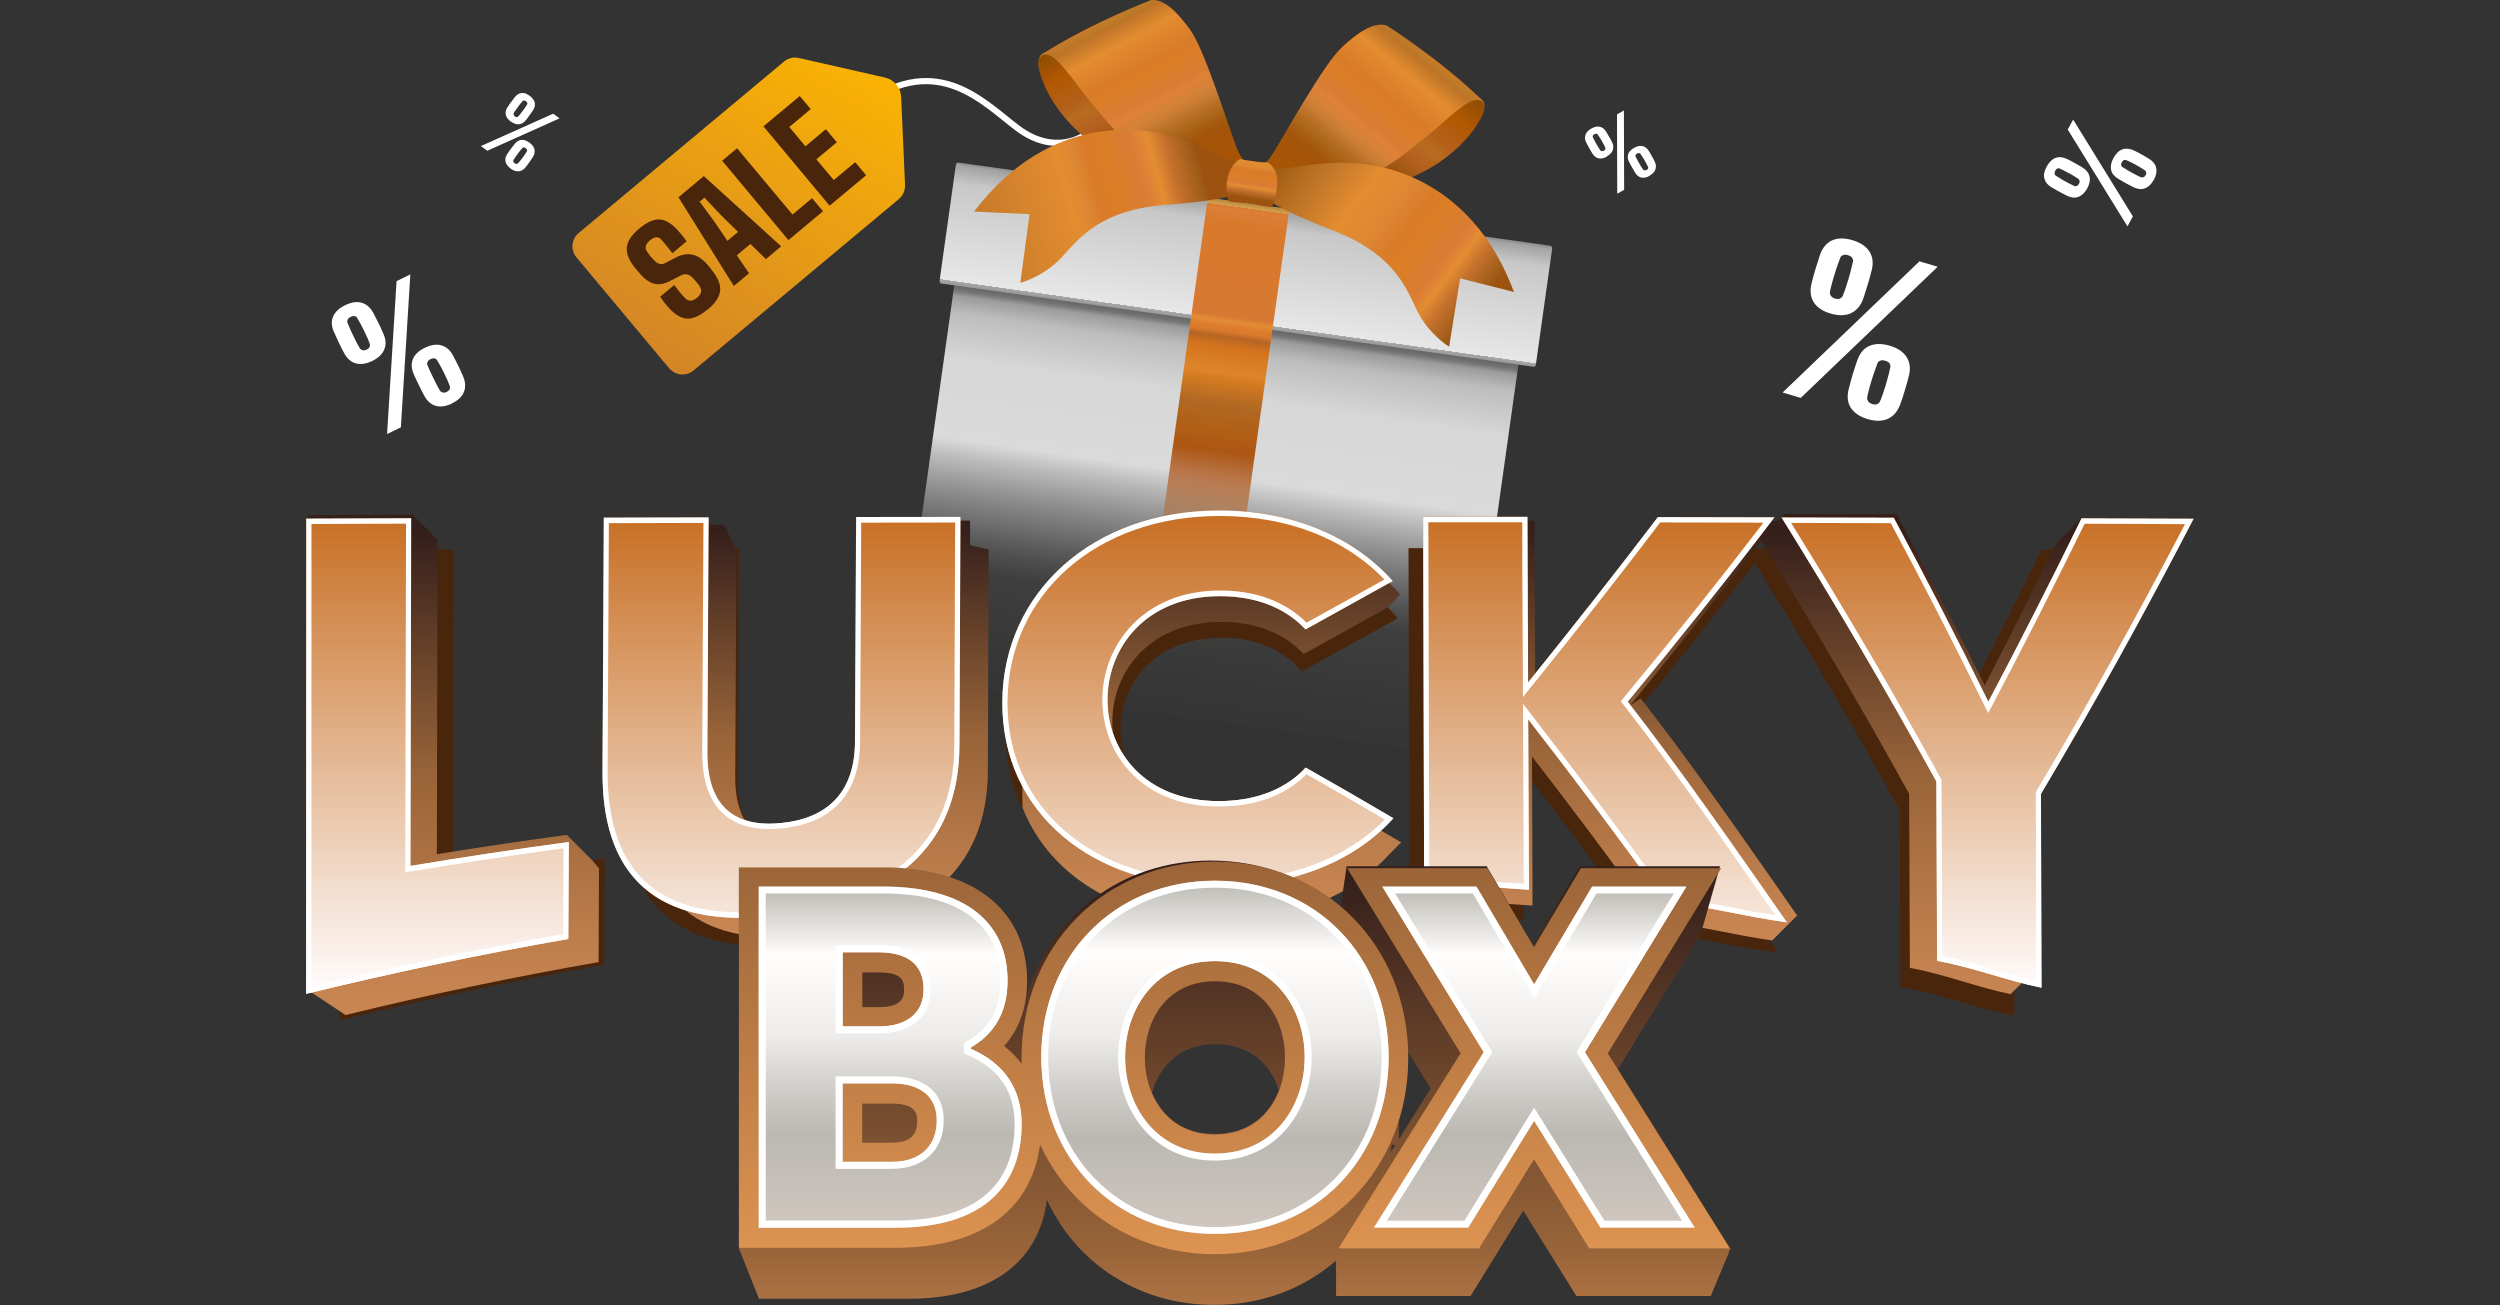 <?xml version="1.0" encoding="UTF-8"?>
<svg id="_Слой_1" data-name="Слой 1" xmlns="http://www.w3.org/2000/svg" xmlns:xlink="http://www.w3.org/1999/xlink" viewBox="0 0 203 106">
  <rect x="0" y="0" width="203" height="106" fill="#333333" stroke="none"/>
  <defs>
    <style>
      .cls-1, .cls-2 {
        fill: none;
      }

      .cls-3 {
        fill: url(#_Безымянный_градиент_3);
      }

      .cls-4 {
        fill: url(#_Безымянный_градиент_2);
      }

      .cls-5 {
        fill: url(#_Безымянный_градиент_5);
      }

      .cls-6 {
        fill: url(#_Безымянный_градиент_8);
      }

      .cls-7 {
        fill: url(#_Безымянный_градиент_6);
      }

      .cls-8 {
        fill: url(#_Безымянный_градиент_7);
      }

      .cls-9 {
        fill: url(#linear-gradient);
      }

      .cls-10 {
        fill: url(#_Безымянный_градиент_640);
      }

      .cls-11 {
        fill: url(#_Безымянный_градиент_6-2);
      }

      .cls-12 {
        fill: url(#_Безымянный_градиент_7-2);
      }

      .cls-13 {
        fill: url(#_Безымянный_градиент_8-2);
      }

      .cls-14 {
        fill: url(#_Безымянный_градиент_110);
      }

      .cls-15 {
        fill: url(#_Безымянный_градиент_107);
      }

      .cls-2 {
        stroke: #fff;
        stroke-miterlimit: 10;
        stroke-width: .5px;
      }

      .cls-16 {
        fill: #fff;
      }

      .cls-17 {
        fill: url(#_Безымянный_градиент_1165);
      }

      .cls-18 {
        fill: url(#_Безымянный_градиент_45-2);
      }

      .cls-19 {
        fill: url(#_Безымянный_градиент_45-3);
      }

      .cls-20 {
        fill: url(#_Безымянный_градиент_107-2);
      }

      .cls-21 {
        fill: url(#_Безымянный_градиент_110-2);
      }

      .cls-22 {
        fill: url(#_Безымянный_градиент_110-4);
      }

      .cls-23 {
        fill: url(#_Безымянный_градиент_110-5);
      }

      .cls-24 {
        fill: url(#_Безымянный_градиент_110-3);
      }

      .cls-25 {
        fill: #49250c;
      }

      .cls-26 {
        fill: url(#_Безымянный_градиент_45);
      }

      .cls-27 {
        fill: url(#_Безымянный_градиент_33);
      }

      .cls-28 {
        fill: url(#_Безымянный_градиент_98);
      }

      .cls-29 {
        fill: url(#_Безымянный_градиент_10);
      }

      .cls-30 {
        clip-path: url(#clippath);
      }
    </style>
    <linearGradient id="linear-gradient" x1="53.17" y1="29.33" x2="67.86" y2="3.89" gradientUnits="userSpaceOnUse">
      <stop offset="0" stop-color="#d38527"/>
      <stop offset="1" stop-color="#fab303"/>
    </linearGradient>
    <clipPath id="clippath">
      <rect class="cls-1" width="203" height="106"/>
    </clipPath>
    <linearGradient id="_Безымянный_градиент_1165" data-name="Безымянный градиент 1165" x1="102.15" y1="94.01" x2="95.7" y2="48.4" gradientTransform="translate(0 108) scale(1 -1)" gradientUnits="userSpaceOnUse">
      <stop offset=".26" stop-color="#454545"/>
      <stop offset=".27" stop-color="#636363"/>
      <stop offset=".28" stop-color="#737373"/>
      <stop offset=".29" stop-color="#9c9c9c"/>
      <stop offset=".32" stop-color="#bdbdbd"/>
      <stop offset=".4" stop-color="#d7d7d7"/>
      <stop offset=".54" stop-color="#dadada"/>
      <stop offset=".68" stop-color="#9f9f9f" stop-opacity=".55"/>
      <stop offset=".77" stop-color="#7a7a7a" stop-opacity=".16"/>
      <stop offset="1" stop-color="#6c6c6c" stop-opacity="0"/>
    </linearGradient>
    <linearGradient id="_Безымянный_градиент_640" data-name="Безымянный градиент 640" x1="107.33" y1="130.12" x2="100.45" y2="81.43" gradientTransform="translate(0 108) scale(1 -1)" gradientUnits="userSpaceOnUse">
      <stop offset=".25" stop-color="#767676"/>
      <stop offset=".79" stop-color="#767676"/>
      <stop offset=".8" stop-color="#a3a3a3"/>
      <stop offset=".83" stop-color="#c8c8c8"/>
      <stop offset=".99" stop-color="#e7e7e7"/>
      <stop offset=".99" stop-color="#cfcfcf"/>
      <stop offset=".99" stop-color="#a9a9a9"/>
      <stop offset="1" stop-color="#8d8d8d"/>
      <stop offset="1" stop-color="#7c7c7c"/>
      <stop offset="1" stop-color="#777"/>
    </linearGradient>
    <linearGradient id="_Безымянный_градиент_10" data-name="Безымянный градиент 10" x1="95.51" y1="49.64" x2="101.38" y2="91.49" gradientTransform="translate(0 108) scale(1 -1)" gradientUnits="userSpaceOnUse">
      <stop offset=".13" stop-color="#d57028" stop-opacity="0"/>
      <stop offset=".18" stop-color="#c27c33" stop-opacity=".02"/>
      <stop offset=".23" stop-color="#c27a30" stop-opacity=".08"/>
      <stop offset=".28" stop-color="#bb712e" stop-opacity=".18"/>
      <stop offset=".34" stop-color="#b56c2c" stop-opacity=".33"/>
      <stop offset=".4" stop-color="#b16427" stop-opacity=".51"/>
      <stop offset=".46" stop-color="#b05b22" stop-opacity=".73"/>
      <stop offset=".52" stop-color="#ac5614" stop-opacity=".99"/>
      <stop offset=".52" stop-color="#ac5614"/>
      <stop offset=".56" stop-color="#b15f16"/>
      <stop offset=".61" stop-color="#b16822"/>
      <stop offset=".66" stop-color="#d57c22"/>
      <stop offset=".67" stop-color="#de8429"/>
      <stop offset=".69" stop-color="#d97f25"/>
      <stop offset=".72" stop-color="#d4731d"/>
      <stop offset=".74" stop-color="#b56523"/>
      <stop offset=".75" stop-color="#d9792d"/>
      <stop offset=".76" stop-color="#de7c2d"/>
      <stop offset=".77" stop-color="#e38d36"/>
      <stop offset=".78" stop-color="#d77932"/>
      <stop offset=".96" stop-color="#d9792b"/>
      <stop offset=".97" stop-color="#d97d34"/>
      <stop offset=".98" stop-color="#d97c34"/>
      <stop offset=".98" stop-color="#de8035"/>
      <stop offset=".99" stop-color="#d97c34"/>
      <stop offset=".99" stop-color="#d87b33"/>
      <stop offset=".99" stop-color="#d5a34e"/>
      <stop offset="1" stop-color="#b8863b"/>
      <stop offset="1" stop-color="#aa5d1b"/>
      <stop offset="1" stop-color="#945210"/>
    </linearGradient>
    <linearGradient id="_Безымянный_градиент_8" data-name="Безымянный градиент 8" x1="108.46" y1="93.67" x2="116.24" y2="103.16" gradientTransform="translate(0 108) scale(1 -1)" gradientUnits="userSpaceOnUse">
      <stop offset=".03" stop-color="#a05703"/>
      <stop offset=".27" stop-color="#9b5512"/>
      <stop offset=".41" stop-color="#b45f1e"/>
      <stop offset=".54" stop-color="#b76c20"/>
      <stop offset=".61" stop-color="#b4611c"/>
      <stop offset=".82" stop-color="#b05700"/>
      <stop offset="1" stop-color="#8e4d05"/>
    </linearGradient>
    <linearGradient id="_Безымянный_градиент_8-2" data-name="Безымянный градиент 8" x1="87.96" y1="93.63" x2="95.75" y2="103.11" gradientTransform="translate(160.06 123.76) rotate(-167.28)" xlink:href="#_Безымянный_градиент_8"/>
    <linearGradient id="_Безымянный_градиент_7" data-name="Безымянный градиент 7" x1="97.43" y1="91.42" x2="86.8" y2="111.44" gradientTransform="translate(0 108) scale(1 -1)" gradientUnits="userSpaceOnUse">
      <stop offset=".08" stop-color="#a75505"/>
      <stop offset=".18" stop-color="#9e5210"/>
      <stop offset=".21" stop-color="#9e5612"/>
      <stop offset=".26" stop-color="#af7026"/>
      <stop offset=".33" stop-color="#cd8039"/>
      <stop offset=".4" stop-color="#df8236"/>
      <stop offset=".42" stop-color="#d97d34"/>
      <stop offset=".5" stop-color="#dc7e26"/>
      <stop offset=".53" stop-color="#d97b28"/>
      <stop offset=".64" stop-color="#e38c30"/>
      <stop offset=".71" stop-color="#bd7427"/>
      <stop offset=".73" stop-color="#bd7b29"/>
      <stop offset=".75" stop-color="#d57724"/>
      <stop offset=".77" stop-color="#de8f32"/>
      <stop offset=".78" stop-color="#e38931"/>
    </linearGradient>
    <linearGradient id="_Безымянный_градиент_7-2" data-name="Безымянный градиент 7" x1="105.37" y1="90.49" x2="119.83" y2="107.95" xlink:href="#_Безымянный_градиент_7"/>
    <linearGradient id="_Безымянный_градиент_6" data-name="Безымянный градиент 6" x1="97.76" y1="93.04" x2="90.95" y2="105.86" gradientTransform="translate(0 108) scale(1 -1)" gradientUnits="userSpaceOnUse">
      <stop offset=".09" stop-color="#a75505"/>
      <stop offset=".46" stop-color="#a75505" stop-opacity="0"/>
    </linearGradient>
    <linearGradient id="_Безымянный_градиент_6-2" data-name="Безымянный градиент 6" x1="105.38" y1="92.15" x2="114.64" y2="103.33" xlink:href="#_Безымянный_градиент_6"/>
    <linearGradient id="_Безымянный_градиент_5" data-name="Безымянный градиент 5" x1="120.46" y1="83.7" x2="104.22" y2="96.03" gradientTransform="translate(0 108) scale(1 -1)" gradientUnits="userSpaceOnUse">
      <stop offset="0" stop-color="#9e5210"/>
      <stop offset=".02" stop-color="#9f5c18"/>
      <stop offset=".11" stop-color="#c5712d"/>
      <stop offset=".17" stop-color="#e38d32"/>
      <stop offset=".2" stop-color="#df8236"/>
      <stop offset=".23" stop-color="#d97d34"/>
      <stop offset=".35" stop-color="#dc7e26"/>
      <stop offset=".41" stop-color="#d97b28"/>
      <stop offset=".52" stop-color="#de8833"/>
      <stop offset=".64" stop-color="#e38c30"/>
      <stop offset=".82" stop-color="#bd7427"/>
      <stop offset="1" stop-color="#9e570f"/>
    </linearGradient>
    <linearGradient id="_Безымянный_градиент_3" data-name="Безымянный градиент 3" x1="97.58" y1="94.34" x2="77.11" y2="88.78" gradientTransform="translate(0 108) scale(1 -1)" gradientUnits="userSpaceOnUse">
      <stop offset="0" stop-color="#9e5210"/>
      <stop offset=".02" stop-color="#9f5c18"/>
      <stop offset=".11" stop-color="#c5712d"/>
      <stop offset=".17" stop-color="#e38d32"/>
      <stop offset=".21" stop-color="#df8236"/>
      <stop offset=".24" stop-color="#d97d34"/>
      <stop offset=".35" stop-color="#dc7e26"/>
      <stop offset=".41" stop-color="#d97b28"/>
      <stop offset=".47" stop-color="#de8833"/>
      <stop offset=".52" stop-color="#e38c30"/>
      <stop offset="1" stop-color="#bd7427"/>
    </linearGradient>
    <linearGradient id="_Безымянный_градиент_2" data-name="Безымянный градиент 2" x1="101.48" y1="91.85" x2="102.34" y2="97.3" gradientTransform="translate(0 108) scale(1 -1)" gradientUnits="userSpaceOnUse">
      <stop offset=".01" stop-color="#9e5210"/>
      <stop offset=".03" stop-color="#9f5c18"/>
      <stop offset=".11" stop-color="#c5712d"/>
      <stop offset=".17" stop-color="#e38d32"/>
      <stop offset=".2" stop-color="#df8236"/>
      <stop offset=".23" stop-color="#d97d34"/>
      <stop offset=".35" stop-color="#dc7e26"/>
      <stop offset=".41" stop-color="#d97b28"/>
      <stop offset=".48" stop-color="#de8833"/>
      <stop offset=".55" stop-color="#e38c30"/>
      <stop offset=".7" stop-color="#bd7427"/>
      <stop offset=".94" stop-color="#9e570f"/>
    </linearGradient>
    <linearGradient id="_Безымянный_градиент_110" data-name="Безымянный градиент 110" x1="36.47" y1="65.91" x2="36.47" y2="26.32" gradientTransform="translate(0 108) scale(1 -1)" gradientUnits="userSpaceOnUse">
      <stop offset=".03" stop-color="#351f1b"/>
      <stop offset=".29" stop-color="#6a442b"/>
      <stop offset=".53" stop-color="#996439"/>
      <stop offset=".53" stop-color="#996439"/>
      <stop offset=".84" stop-color="#bb7c4b"/>
      <stop offset="1" stop-color="#c98653"/>
    </linearGradient>
    <linearGradient id="_Безымянный_градиент_110-2" data-name="Безымянный градиент 110" x1="63.83" y1="66" x2="63.83" y2="32.22" xlink:href="#_Безымянный_градиент_110"/>
    <linearGradient id="_Безымянный_градиент_110-3" data-name="Безымянный градиент 110" x1="97.2" y1="66.52" x2="97.2" y2="34.68" xlink:href="#_Безымянный_градиент_110"/>
    <linearGradient id="_Безымянный_градиент_110-4" data-name="Безымянный градиент 110" x1="130.11" y1="66.01" x2="130.11" y2="31.87" xlink:href="#_Безымянный_градиент_110"/>
    <linearGradient id="_Безымянный_градиент_110-5" data-name="Безымянный градиент 110" x1="160.67" y1="66" x2="160.67" y2="26.72" xlink:href="#_Безымянный_градиент_110"/>
    <linearGradient id="_Безымянный_градиент_33" data-name="Безымянный градиент 33" x1="101.5" y1="80.69" x2="101.5" y2="41.46" gradientUnits="userSpaceOnUse">
      <stop offset="0" stop-color="#fffdfe"/>
      <stop offset="1" stop-color="#c76d21"/>
    </linearGradient>
    <linearGradient id="_Безымянный_градиент_98" data-name="Безымянный градиент 98" x1="100.26" y1="38.09" x2="100.26" y2="-4.21" gradientTransform="translate(0 108) scale(1 -1)" gradientUnits="userSpaceOnUse">
      <stop offset=".03" stop-color="#351f1b"/>
      <stop offset=".4" stop-color="#6a442b"/>
      <stop offset=".75" stop-color="#996439"/>
      <stop offset=".75" stop-color="#996439"/>
      <stop offset=".91" stop-color="#bb7c4b"/>
      <stop offset="1" stop-color="#c98653"/>
    </linearGradient>
    <linearGradient id="_Безымянный_градиент_107" data-name="Безымянный градиент 107" x1="124.57" y1="6.63" x2="124.57" y2="37.5" gradientTransform="translate(0 108) scale(1 -1)" gradientUnits="userSpaceOnUse">
      <stop offset="0" stop-color="#dd9351"/>
      <stop offset=".46" stop-color="#c17f46"/>
      <stop offset="1" stop-color="#9b6539"/>
    </linearGradient>
    <linearGradient id="_Безымянный_градиент_107-2" data-name="Безымянный градиент 107" x1="87.18" y1="6.17" x2="87.18" y2="38.04" xlink:href="#_Безымянный_градиент_107"/>
    <linearGradient id="_Безымянный_градиент_45" data-name="Безымянный градиент 45" x1="72.28" y1="99.68" x2="72.28" y2="71.99" gradientUnits="userSpaceOnUse">
      <stop offset="0" stop-color="#d0c7c0"/>
      <stop offset=".27" stop-color="#bbb8b2"/>
      <stop offset=".42" stop-color="#d2d0cc"/>
      <stop offset=".56" stop-color="#edecea"/>
      <stop offset=".8" stop-color="#fffefd"/>
      <stop offset="1" stop-color="#bbb8b2"/>
    </linearGradient>
    <linearGradient id="_Безымянный_градиент_45-2" data-name="Безымянный градиент 45" x1="98.65" y1="100.2" x2="98.65" y2="71.51" xlink:href="#_Безымянный_градиент_45"/>
    <linearGradient id="_Безымянный_градиент_45-3" data-name="Безымянный градиент 45" x1="124.59" y1="8.32" x2="124.59" y2="36.01" gradientTransform="translate(0 108) scale(1 -1)" xlink:href="#_Безымянный_градиент_45"/>
  </defs>
  <g>
    <path class="cls-2" d="M88.1,10.94s-2.37,1.79-5.47-.53c-2.72-2.03-6.45-6.25-12.42-1.99"/>
    <path class="cls-9" d="M54.33,29.9l-7.52-9c-.5-.6-.42-1.48.18-1.98l16.67-13.92c.34-.28.79-.39,1.21-.29l7,1.59c.73.17,1.26.8,1.3,1.55l.32,7.17c.02.44-.17.86-.5,1.14l-16.67,13.92c-.6.5-1.48.42-1.98-.18Z"/>
    <g>
      <path class="cls-25" d="M57.42,25.15c-.6.5-1.15.75-1.63.72-.48-.02-.97-.31-1.48-.87-.07-.08-.15-.18-.24-.28-.09-.1-.17-.21-.25-.32-.08-.11-.15-.21-.21-.31l1.14-.95c.15.21.31.4.46.6.16.19.31.36.46.51.12.12.27.17.43.16.16-.01.33-.09.51-.24.17-.14.27-.28.31-.44.04-.15,0-.3-.09-.45-.06-.1-.13-.2-.21-.29-.07-.09-.15-.18-.22-.27-.08-.09-.16-.17-.25-.25-.11-.1-.24-.17-.4-.19s-.32,0-.47.09l-.88.45c-.33.17-.64.26-.92.26-.28,0-.54-.07-.78-.22-.24-.14-.48-.35-.71-.61-.1-.12-.19-.22-.27-.31-.08-.09-.16-.19-.24-.29-.3-.4-.49-.77-.56-1.11-.07-.34-.02-.67.14-1,.17-.32.45-.66.87-1,.6-.5,1.14-.74,1.62-.72.48.02.97.31,1.48.87.1.11.22.25.36.42.13.17.26.33.37.48l-1.16.97c-.15-.19-.3-.38-.45-.57-.15-.19-.31-.37-.47-.55-.11-.13-.25-.18-.4-.17-.16.01-.33.1-.51.25-.17.14-.28.29-.32.44-.04.15-.02.3.07.44.1.15.21.3.32.44.12.14.24.27.37.39.1.1.22.16.36.2s.29.01.45-.07l.77-.41c.36-.19.69-.29.99-.31.3-.01.59.05.86.19.27.14.52.34.76.61.05.06.11.12.17.19.06.07.11.14.16.21.05.07.1.14.15.2.46.6.66,1.14.59,1.62-.07.48-.4.97-1.01,1.48Z"/>
      <path class="cls-25" d="M59.58,23.21l-4.49-7.19,2.06-1.72,6.28,5.7-1.24,1.04-1.26-1.23-1.1.92.99,1.46-1.24,1.04ZM59.06,19.56l.87-.73-1.34-1.31-1.39-1.47-.39.32,1.2,1.63,1.05,1.55Z"/>
      <path class="cls-25" d="M64.02,19.5l-5.38-6.45,1.21-1.01,4.5,5.38,1.59-1.33.89,1.06-2.8,2.34Z"/>
      <path class="cls-25" d="M67.37,16.71l-5.38-6.45,2.95-2.46.89,1.06-1.74,1.45,1.31,1.57,1.66-1.39.89,1.06-1.66,1.39,1.41,1.68,1.74-1.45.89,1.06-2.95,2.46Z"/>
    </g>
    <path class="cls-16" d="M39.05,11.86l5.87-2.63.52.38-5.87,2.63-.52-.38ZM41.46,13.68c-.22-.16-.36-.35-.41-.55s0-.42.15-.64c.07-.1.13-.2.19-.28.06-.08.12-.16.18-.24.06-.08.14-.18.22-.28.16-.2.34-.31.55-.33.21-.02.43.06.65.22.23.17.37.36.41.56.04.2,0,.41-.14.63-.04.06-.09.13-.14.21-.05.07-.1.14-.15.21-.05.07-.1.14-.15.21-.05.06-.1.12-.14.18-.16.2-.35.31-.56.33s-.43-.05-.66-.22ZM41.48,9.88c-.22-.17-.36-.35-.41-.55-.05-.2,0-.42.15-.64.07-.1.14-.2.19-.28.06-.08.12-.16.18-.24s.14-.18.22-.29c.16-.2.35-.31.55-.33.21-.02.42.06.65.23.23.17.37.36.41.56s0,.41-.14.62c-.04.07-.09.13-.14.2s-.1.14-.15.21c-.05.07-.1.14-.15.21-.05.07-.1.12-.14.18-.16.2-.35.31-.56.33-.21.02-.43-.06-.66-.22ZM41.78,13.25c.06.04.11.06.16.06s.09-.02.12-.05c.05-.05.1-.11.17-.19.06-.08.13-.17.2-.26.07-.1.14-.19.2-.28s.11-.17.15-.24c.02-.04.03-.08.02-.12s-.05-.09-.11-.14c-.06-.04-.11-.06-.16-.06-.05,0-.09.02-.12.05-.08.09-.16.19-.26.32s-.19.25-.27.37c-.08.12-.15.22-.19.29-.02.04-.02.08,0,.13.01.05.04.09.1.13ZM41.8,9.45c.06.04.11.06.16.06.05,0,.09-.02.12-.05.04-.05.1-.11.16-.19.06-.08.13-.17.2-.26.07-.1.14-.19.2-.28.06-.09.11-.17.16-.24.02-.04.03-.08.02-.13-.01-.05-.05-.09-.11-.14-.06-.04-.11-.06-.16-.06-.05,0-.09.02-.12.05-.08.09-.16.19-.26.32-.1.13-.19.25-.27.37-.09.12-.15.22-.19.29-.02.04-.02.08,0,.13.01.05.04.1.1.13Z"/>
    <path class="cls-16" d="M130.49,12.71c-.24.14-.46.19-.67.15s-.38-.17-.52-.4c-.07-.11-.12-.2-.17-.29-.05-.08-.1-.17-.15-.26-.05-.09-.11-.2-.17-.32-.12-.23-.14-.44-.07-.64.07-.2.22-.36.47-.51.25-.14.47-.19.68-.15.21.04.38.17.51.38.04.07.09.14.13.21.04.08.09.15.13.23.04.08.09.15.13.22.04.07.07.14.1.2.12.23.14.45.07.65-.07.2-.23.37-.47.51ZM130.23,12.24c.06-.04.1-.08.12-.12.02-.04.02-.09,0-.13-.03-.06-.06-.14-.11-.23-.05-.09-.1-.19-.16-.29-.06-.1-.12-.2-.18-.3-.06-.09-.11-.18-.16-.24-.02-.04-.06-.06-.11-.07-.05,0-.1,0-.17.04-.06.03-.1.07-.12.12-.02.05-.02.09,0,.13.05.1.11.23.19.37s.15.27.23.4c.08.13.14.22.19.29.02.03.06.05.11.06.05.01.1,0,.16-.03ZM131.32,15.73l-.02-6.44.56-.32.02,6.44-.56.32ZM133.96,14.27c-.24.14-.46.19-.67.15-.21-.04-.38-.17-.52-.4-.07-.11-.12-.2-.17-.29-.05-.08-.1-.17-.15-.26-.05-.09-.11-.2-.17-.32-.12-.23-.14-.44-.07-.64.07-.2.23-.36.47-.5.25-.14.47-.19.68-.15.2.04.38.17.51.38.04.06.08.13.13.21.04.08.09.15.13.23.04.08.08.15.12.22.04.07.08.14.1.2.12.23.14.45.07.65-.07.2-.22.37-.47.51ZM133.7,13.81c.06-.04.1-.08.12-.12.02-.05.02-.09,0-.13-.02-.06-.06-.14-.11-.23s-.1-.19-.16-.29c-.06-.1-.12-.2-.18-.3-.06-.09-.11-.17-.16-.24-.02-.04-.06-.06-.11-.07-.05,0-.1,0-.17.04-.06.03-.1.07-.12.12s-.02.09,0,.12c.05.1.11.23.19.37.08.14.15.27.23.4.08.13.14.22.19.29.03.03.06.05.11.06.05.01.1,0,.16-.03Z"/>
    <path class="cls-16" d="M30.22,29.31c-.48.24-.92.3-1.31.2-.39-.1-.71-.37-.96-.83-.12-.21-.22-.41-.3-.58-.09-.17-.17-.35-.25-.53-.08-.18-.18-.39-.29-.63-.2-.46-.22-.87-.06-1.24.16-.37.48-.68.98-.92.49-.24.94-.31,1.33-.2.39.11.7.38.94.81.07.13.15.27.22.42.08.15.15.3.23.46.08.15.15.3.21.45.07.15.13.28.18.4.2.46.22.88.06,1.26-.16.38-.48.69-.97.93ZM29.77,28.39c.13-.06.21-.13.24-.22.04-.09.04-.17.02-.25-.04-.12-.1-.27-.18-.45-.08-.18-.17-.38-.27-.58s-.2-.41-.31-.6c-.1-.19-.19-.35-.27-.48-.04-.07-.11-.12-.2-.14-.09-.02-.2,0-.33.06-.12.06-.2.13-.24.22-.04.09-.05.17-.02.24.08.21.19.45.31.73.13.28.26.55.39.8.13.26.24.45.33.59.04.06.11.1.21.13.1.03.2,0,.32-.05ZM31.43,35.25l.77-12.42,1.12-.55-.77,12.42-1.11.54ZM36.71,32.76c-.48.23-.91.3-1.3.2s-.71-.37-.96-.83c-.12-.21-.21-.41-.3-.58-.08-.17-.17-.34-.26-.53-.09-.18-.18-.39-.29-.63-.2-.45-.22-.87-.07-1.24.16-.37.48-.68.97-.91.49-.24.94-.31,1.33-.2.39.11.71.37.94.8.07.13.15.27.22.42.08.15.15.3.23.46.08.15.15.3.21.45.07.14.13.28.18.4.19.46.21.88.06,1.26s-.48.69-.98.93ZM36.26,31.83c.13-.06.21-.14.25-.22.04-.09.04-.17.02-.24-.04-.12-.1-.27-.18-.46-.08-.18-.17-.38-.27-.58-.1-.21-.2-.4-.31-.6-.1-.19-.2-.35-.28-.48-.04-.08-.11-.12-.2-.15-.09-.02-.2,0-.33.06-.12.06-.2.13-.24.22-.04.08-.05.17-.02.24.08.21.19.45.32.73.13.28.26.55.39.8.13.25.24.45.33.59.04.06.11.1.21.13.1.03.2.01.31-.04Z"/>
    <path class="cls-16" d="M169.48,15.3c-.19.35-.43.58-.71.68-.28.11-.59.08-.94-.09-.16-.08-.3-.15-.43-.22-.13-.07-.25-.14-.38-.21-.13-.08-.28-.16-.45-.26-.32-.19-.5-.43-.57-.72s0-.62.2-.97c.2-.36.44-.59.72-.69s.59-.07.92.09c.1.05.2.1.32.16.11.06.22.12.33.18.11.06.22.12.32.18.11.06.2.11.28.17.32.19.51.44.58.73.07.3,0,.62-.19.98ZM168.81,14.93c.05-.09.07-.17.05-.24-.01-.07-.05-.12-.09-.16-.08-.05-.18-.12-.31-.2-.12-.08-.26-.16-.41-.24-.15-.08-.3-.16-.44-.23-.14-.07-.27-.13-.37-.18-.06-.03-.12-.03-.18,0-.06.03-.12.09-.17.18-.05.09-.07.17-.06.24.01.07.04.12.09.16.14.09.31.19.5.31.2.11.39.22.58.32.19.1.34.17.45.22.05.02.11.01.18-.01.07-.02.13-.08.17-.17ZM172.75,18.38l-4.85-7.86.44-.81,4.85,7.86-.44.81ZM174.88,14.61c-.19.35-.42.57-.7.68s-.59.08-.94-.09c-.16-.08-.3-.15-.43-.22-.12-.07-.25-.14-.38-.21-.13-.07-.28-.16-.44-.26-.32-.19-.51-.43-.57-.72-.06-.29,0-.61.2-.97.2-.36.43-.59.72-.69.28-.1.59-.07.92.08.1.05.2.1.32.16.11.06.22.12.33.18.11.06.22.12.32.18.1.06.2.12.28.17.32.2.51.44.57.74.07.3,0,.62-.19.98ZM174.22,14.24c.05-.09.07-.17.05-.24-.01-.07-.05-.12-.1-.16-.08-.06-.18-.12-.3-.2-.13-.08-.26-.16-.41-.24s-.3-.16-.44-.23c-.14-.07-.27-.13-.38-.17-.06-.03-.12-.03-.18,0-.06.02-.12.08-.17.18-.05.09-.07.17-.05.23.01.07.04.12.09.15.14.09.3.19.51.31.2.12.39.22.58.32s.34.17.45.21c.05.02.11.01.18-.01.07-.03.13-.08.17-.16Z"/>
    <path class="cls-16" d="M144.75,31.87l11.11-10.65,1.48.44-11.12,10.65-1.47-.44ZM148.64,25.46c-.64-.19-1.09-.49-1.36-.91-.27-.42-.33-.94-.18-1.56.08-.29.15-.55.21-.78.07-.23.13-.46.21-.69.08-.24.17-.51.26-.82.2-.58.53-.97.98-1.18.45-.2,1-.21,1.66-.02.65.2,1.11.5,1.38.93.27.42.33.93.18,1.52-.04.18-.09.37-.15.57-.06.2-.12.4-.18.61-.06.2-.12.4-.18.59-.06.19-.12.36-.17.51-.2.59-.54.98-1,1.2-.46.21-1.01.22-1.66.03ZM149,24.24c.17.05.3.05.41,0,.1-.05.18-.12.22-.21.06-.14.13-.33.21-.56.08-.23.16-.48.24-.76.08-.27.16-.54.22-.8.06-.26.12-.48.16-.67.03-.1,0-.2-.06-.3-.06-.1-.18-.17-.35-.22-.16-.05-.3-.05-.4,0-.11.04-.18.11-.22.2-.1.26-.21.57-.33.93-.12.36-.22.72-.32,1.06-.09.34-.16.61-.2.81,0,.09.02.19.08.29.07.1.18.18.33.23ZM151.65,34.03c-.63-.19-1.08-.49-1.36-.91-.27-.42-.33-.94-.17-1.56.08-.29.15-.55.21-.78.06-.23.13-.46.21-.69.07-.24.16-.51.27-.82.2-.58.52-.98.98-1.18.46-.2,1.01-.21,1.65-.02.65.19,1.11.5,1.38.93.27.42.33.93.18,1.52-.04.18-.09.37-.15.57-.06.2-.12.4-.18.61s-.12.4-.18.59c-.06.19-.12.36-.18.51-.21.59-.54.98-1,1.2-.46.21-1.01.22-1.66.03ZM152.02,32.81c.17.05.3.05.41,0,.11-.05.18-.12.22-.21.07-.14.14-.33.22-.56.08-.23.16-.48.25-.76.08-.27.15-.54.22-.8s.12-.48.15-.67c.03-.1,0-.2-.06-.3s-.18-.17-.36-.22c-.16-.05-.29-.05-.4,0-.11.04-.18.11-.22.2-.1.26-.21.57-.33.93s-.22.72-.32,1.06c-.09.34-.16.61-.19.81-.01.09.02.19.08.29.07.1.17.18.32.22Z"/>
  </g>
  <g class="cls-30">
    <g>
      <g>
        <path class="cls-17" d="M77.94,19.88l45.82,6.43-4.92,34.95c-.02.12-.13.21-.25.19l-45.37-6.37c-.12-.02-.21-.13-.19-.25l4.92-34.95Z"/>
        <path class="cls-10" d="M125.88,19.95l-48.05-6.75c-.1-.01-.2.06-.21.16l-1.33,9.46c-.01.1.06.2.16.21l48.05,6.75c.1.01.2-.06.21-.16l1.33-9.46c.01-.1-.06-.2-.16-.21Z"/>
      </g>
      <g>
        <path class="cls-29" d="M104.7,16.98l-6.62-.93-5.89,41.85,6.62.93,5.89-41.85Z"/>
        <path class="cls-6" d="M103.92,15.88c2.03.54,4.66-.08,6.74-.39,6.06-.9,8.8-4.35,9.62-5.95.18-.36.54-1.06-.09-1.55-3.43-2.66-6.95-5.53-7.56-5.88-.37-.21-1.54-.13-2.96,1.11-1.81,1.59-2.2,2.67-3.58,4.88-1.46,2.34-2.35,5.01-4.61,6.31.26.45.53.88.79,1.32.02.04.05.08.07.12-.08,1.02.64-.22,1.14.21.05-.02.09-.04.14-.06.09-.04.19-.08.29-.12Z"/>
        <path class="cls-13" d="M99.22,15.75s.08.06.12.09c.58-.31,1.01,1.06,1.16.04.03-.03.06-.07.1-.1.35-.37.71-.74,1.07-1.11-1.92-1.77-2.2-4.56-3.11-7.17-.86-2.46-1-3.6-2.42-5.55-1.11-1.53-2.23-1.86-2.64-1.74-.67.21-4.74,2.24-8.67,4.07-.72.34-.53,1.1-.43,1.49.44,1.74,2.36,5.71,8.07,7.92,1.96.76,4.39,1.94,6.49,1.87.08.06.17.12.25.18Z"/>
        <path class="cls-8" d="M84.4,4.8s.21-.73,1.07-.17c.86.56,2.21,2.63,2.97,3.5.82.93,3.08,4.22,6.29,5.47,3.22,1.25,5.44,1.76,5.79,2.16l1.37-1.45s-.79-.36-1.46-2.19c-.68-1.84-2.6-8.08-3.8-9.72-1.2-1.64-2.2-2.51-3.17-2.39,0,0-4.69,1.78-8.6,4.24,0,0-.47.17-.47.55Z"/>
        <path class="cls-12" d="M120.52,8.6s-.06-.76-1.02-.39c-.96.37-2.69,2.13-3.62,2.83-.99.75-3.87,3.51-7.27,4.08-3.4.57-5.68.62-6.11.95l-1.05-1.69s.84-.19,1.88-1.85c1.03-1.66,4.18-7.39,5.69-8.75,1.51-1.36,2.67-2.01,3.59-1.7,0,0,4.24,2.69,7.56,5.89,0,0,.43.26.35.64h0Z"/>
        <path class="cls-7" d="M89.29,7.48s-.34,1.29.09,1.79c.61.72.89.99,1.39,1.55.52.6,3.09,1.49,5.15,2.29,2.06.8,3.48,1.13,3.71,1.39l1.58-1.2s-.44-.32-.87-1.5c-.43-1.18-1.61-4.7-2.19-6.25-.46-1.22-2.41-1.21-3.03-1.14,0,0-3.01,1.14-5.5,2.71,0,0-.3.11-.3.35h0Z"/>
        <path class="cls-11" d="M115.19,10.24s.07,1.33-.45,1.74c-.74.58-1.08.79-1.67,1.23-.63.48-3.32.84-5.5,1.2-2.18.37-3.64.4-3.91.61l-1.3-1.49s.5-.22,1.16-1.29c.66-1.06,2.52-4.28,3.42-5.68.7-1.1,2.61-.7,3.2-.5,0,0,2.71,1.72,4.84,3.77,0,0,.27.17.23.41Z"/>
        <path class="cls-5" d="M103.23,13.61s.32.22,2.14-.06c1.82-.29,6.21-1.08,10.75,1.58,4.54,2.66,6.2,7.02,6.82,8.58l-4.38-1.11-.89,5.56s-1.7-1.04-2.63-2.99c-.93-1.95-1.93-4.59-6.88-6.49-4.95-1.9-5.61-2.77-5.61-2.77l.7-2.29Z"/>
        <path class="cls-3" d="M100.88,13.2s-.37.12-2.03-.68c-1.66-.8-5.63-2.83-10.75-1.59-5.12,1.24-7.96,4.93-9.01,6.25l4.51.21-.75,5.58s1.93-.51,3.39-2.11c1.46-1.6,3.18-3.84,8.47-4.23,5.29-.4,6.17-1.03,6.17-1.03v-2.39Z"/>
        <path class="cls-4" d="M100.38,13.13s.16-.17.38-.22c0,0,.21.08.53.11.32.03,1.23.23,1.56.14,0,0,.23.1.32.2.09.1.67.59.53,1.75-.14,1.16-.32,1.65-.49,1.69-.17.04-1.24-.21-1.64-.27-.41-.06-1.69-.12-1.79-.19-.1-.07-.58-2.04.6-3.21h0Z"/>
      </g>
      <path class="cls-25" d="M36.79,71.53l.06-26.93-9.29.04v38.22l.7-.17c6.71-1.64,13.55-3.07,20.33-4.25l.47-.08.04-8.66-.65.09c-3.88.52-7.81,1.11-11.67,1.75Z"/>
      <path class="cls-25" d="M70.23,62.54c-.02,3.54-1.74,5.42-5.26,5.76-1.67.16-2.94-.14-3.77-.9-.88-.8-1.32-2.16-1.31-4.04l.1-18.83-9.29.02-.1,20.32c-.02,4.25,1.12,7.42,3.39,9.42,1.88,1.66,4.55,2.5,7.91,2.5.99,0,2.05-.07,3.16-.22,9.41-1.17,14.4-5.92,14.43-13.75l.08-18.33h-9.24s-.09,18.04-.09,18.04Z"/>
      <path class="cls-25" d="M106.11,64.05l-.39-.22-.31.34c-1.43,1.57-3.59,2.41-6.25,2.42h0c-2.54,0-4.65-.76-6.1-2.21-1.34-1.33-2.07-3.14-2.06-5.11,0-3.6,2.57-7.47,8.2-7.48,3.29,0,5.19,1.31,6.21,2.41l.3.33,2.57-1.43c1.53-.85,3.07-1.7,4.6-2.55l.62-.34-.47-.53c-3.23-3.66-8.15-5.67-13.85-5.67h-.09c-10.05,0-17.38,6.51-17.41,15.47-.02,3.95,1.39,7.44,4.07,10.09,3.13,3.11,7.8,4.82,13.12,4.82h.29c5.8-.05,10.74-2.01,13.9-5.52l.46-.52-.6-.35c-2.14-1.26-4.37-2.55-6.82-3.94h0Z"/>
      <path class="cls-25" d="M175.8,44.64l-10.01-.04-.16.32c-2.18,4.47-4.44,8.92-6.72,13.25-2.2-4.43-4.51-8.91-6.87-13.32l-.16-.3-18.97-.04-.17.23c-2.79,3.67-5.77,7.47-9.08,11.6l-.05-11.83h-9.24s.08,29.62.08,29.62l.54.02c2.7.12,5.44.28,8.13.47l.61.04-.05-12.18c3.45,4.47,6.59,8.68,9.57,12.83l.15.21.25.03c3.15.33,6.34,1.2,9.47,1.62l1.29.18-.75-1.06c-3.77-5.39-7.73-11.22-12.11-16.84,3.96-4.79,7.54-9.29,10.94-13.74,4.23,6.81,8.08,13.38,11.77,20.08l.06,14.36.47.08c2.69.47,5.41,1.56,8.1,2.11l.68.14-.04-15.71c4.1-6.91,7.97-13.88,11.81-21.28l.43-.83h0Z"/>
      <path class="cls-14" d="M48.03,69.79s-.01,0-.02,0v-.02s-.01,0-.02,0v-.02s-.01,0-.02,0v-.02s-.01,0-.02,0v-.02s-.01,0-.02,0v-.02s-.01,0-.02,0v-.02s-.01,0-.02,0v-.02s-.01,0-.02,0v-.02s-.01,0-.02,0v-.02s-.01,0-.02,0v-.02s-.01,0-.02,0v-.02s-.01,0-.02,0v-.02s-.01,0-.02,0v-.02s-.01,0-.02,0v-.02s-.01,0-.02,0v-.02s-.01,0-.02,0v-.02s-.01,0-.02,0v-.02s-.01,0-.02,0v-.02s-.01,0-.02,0v-.02s-.01,0-.02,0v-.02s-.01,0-.02,0v-.02s-.01,0-.02,0v-.02s-.01,0-.02,0v-.02s-.01,0-.02,0v-.02s-.01,0-.02,0v-.02s-.01,0-.02,0v-.02s-.01,0-.02,0v-.02s-.01,0-.02,0v-.02s-.01,0-.02,0v-.02s-.01,0-.02,0v-.02s-.01,0-.02,0v-.02s-.01,0-.02,0v-.02s-.01,0-.02,0v-.02s-.01,0-.02,0v-.02s-.01,0-.02,0v-.02s-.01,0-.02,0v-.02s-.01,0-.02,0v-.02s-.01,0-.02,0v-.02s-.01,0-.02,0v-.02s-.01,0-.02,0v-.02s-.01,0-.02,0v-.02s-.01,0-.02,0v-.02s-.01,0-.02,0v-.02s-.01,0-.02,0v-.02s-.01,0-.02,0v-.02s-.01,0-.02,0v-.02s-.01,0-.02,0v-.02s-.01,0-.02,0v-.02s-.01,0-.02,0v-.02s-.01,0-.02,0v-.02s-.01,0-.02,0v-.02s-.01,0-.02,0v-.02s-.01,0-.02,0v-.02s-.01,0-.02,0v-.02s-.01,0-.02,0v-.02s-.01,0-.02,0v-.02s-.01,0-.02,0v-.02s-.01,0-.02,0v-.02s-.01,0-.02,0v-.02s-.01,0-.02,0v-.02s-.01,0-.02,0v-.02s-.01,0-.02,0v-.02s-.01,0-.02,0v-.02s-.01,0-.02,0v-.02s-.01,0-.02,0v-.02s-.01,0-.02,0v-.02s-.01,0-.02,0v-.02s-.01,0-.02,0v-.02s-.01,0-.02,0v-.02s-.01,0-.02,0v-.02s-.01,0-.02,0v-.02s-.01,0-.02,0v-.02s-.01,0-.02,0v-.02s-.01,0-.02,0v-.02s-.01,0-.02,0v-.02s-.01,0-.02,0v-.02s-.01,0-.02,0v-.02s-.01,0-.02,0v-.02s-.01,0-.02,0v-.02s-.01,0-.02,0v-.02s-.01,0-.02,0v-.02s-.01,0-.02,0v-.02s-.01,0-.02,0v-.02s-.01,0-.02,0v-.02s-.01,0-.02,0v-.02s-.01,0-.02,0v-.02s-.01,0-.02,0v-.02s-.01,0-.02,0v-.02s-.01,0-.02,0v-.02s-.01,0-.02,0v-.02s-.01,0-.02,0v-.02s-.01,0-.02,0v-.02s-.01,0-.02,0v-.02s-.01,0-.02,0v-.02s-.01,0-.02,0v-.02s-.01,0-.02,0v-.02s-.01,0-.02,0v-.02s-.01,0-.02,0v-.02s-.01,0-.02,0v-.02s-.01,0-.02,0v-.02c-3.53.48-7.05,1-10.56,1.57.02-8.52.04-17.03.06-25.55h-.02v-.02h-.02v-.02h-.02v-.02h-.02v-.02h-.02v-.02h-.02v-.02h-.02v-.02h-.02v-.02h-.02v-.02h-.02v-.02h-.02v-.02h-.02v-.02h-.02v-.02h-.02v-.02h-.02v-.02h-.02v-.02h-.02v-.02h-.02v-.02h-.02v-.02h-.02v-.02h-.02v-.02h-.02v-.02h-.02v-.02h-.02v-.02h-.02v-.02h-.02v-.02h-.02v-.02h-.02v-.02h-.02v-.02h-.02v-.02h-.02v-.02h-.02v-.02h-.02v-.02h-.02v-.02h-.02v-.02h-.02v-.02h-.02v-.02h-.02v-.02h-.02v-.02h-.02v-.02h-.02v-.02h-.02v-.02h-.02v-.02h-.02v-.02h-.02v-.02h-.02v-.02h-.02v-.02h-.02v-.02h-.02v-.02h-.02v-.02h-.02v-.02h-.02v-.02h-.02v-.02h-.02v-.02h-.02v-.02h-.02v-.02h-.02v-.02h-.02v-.02h-.02v-.02h-.02v-.02h-.02v-.02h-.02v-.02h-.02v-.02h-.02v-.02h-.02v-.02h-.02v-.02h-.02v-.02h-.02v-.02h-.02v-.02h-.02v-.02h-.02v-.02h-.02v-.02h-.02v-.02h-.02v-.02h-.02v-.02h-.02v-.02h-.02v-.02h-.02v-.02h-.02v-.02h-.02v-.02h-.02v-.02h-.02v-.02h-.02v-.02h-.02v-.02h-.02v-.02h-.02v-.02h-.02v-.02h-.02v-.02h-.02v-.02h-.02v-.02h-.02v-.02h-.02v-.02h-.02v-.02h-.02v-.02h-.02v-.02h-.02v-.02h-.02v-.02h-.02v-.02h-.02v-.02h-.02v-.02h-.02v-.02c-2.84.01-5.68.02-8.51.03v38.58s.02,0,.03,0v.02s.02,0,.03,0v.02s.02,0,.03,0v.02s.02,0,.03,0v.02s.02,0,.03,0v.02s.02,0,.03,0v.02s.02,0,.03,0v.02s.02,0,.03,0v.02s.02,0,.03,0v.02s.02,0,.03,0v.02s.02,0,.03,0v.02s.02,0,.03,0v.02s.02,0,.03,0v.02s.02,0,.03,0v.02s.02,0,.03,0v.02s.02,0,.03,0v.02s.02,0,.03,0v.02s.02,0,.03,0v.02s.02,0,.03,0v.02s.02,0,.03,0v.02s.02,0,.03,0v.02s.02,0,.03,0v.02s.02,0,.03,0v.02s.02,0,.03,0v.02s.02,0,.03,0v.02s.02,0,.03,0v.02s.02,0,.03,0v.02s.02,0,.03,0v.02s.02,0,.03,0v.02s.02,0,.03,0v.02s.02,0,.03,0v.02s.02,0,.03,0v.02s.02,0,.03,0v.02s.02,0,.03,0v.02s.02,0,.03,0v.02s.02,0,.03,0v.02s.02,0,.03,0v.02s.02,0,.03,0v.02s.02,0,.03,0v.02s.02,0,.03,0v.02s.02,0,.03,0v.02s.02,0,.03,0v.02s.02,0,.03,0v.02s.02,0,.03,0v.02s.02,0,.03,0v.02s.02,0,.03,0v.02s.02,0,.03,0v.02s.02,0,.03,0v.02s.02,0,.03,0v.02s.02,0,.03,0v.02s.02,0,.03,0v.02s.02,0,.03,0v.02s.02,0,.03,0v.02s.02,0,.03,0v.02s.02,0,.03,0v.02s.02,0,.03,0v.02s.02,0,.03,0v.02s.02,0,.03,0v.02s.02,0,.03,0v.02s.02,0,.03,0v.02s.02,0,.03,0v.02s.02,0,.03,0v.02s.02,0,.03,0v.02s.02,0,.03,0v.02s.02,0,.03,0v.02s.02,0,.03,0v.02s.02,0,.03,0v.02s.02,0,.03,0v.02s.02,0,.03,0v.02s.02,0,.03,0v.02s.02,0,.03,0v.02s.02,0,.03,0v.02s.02,0,.03,0v.02s.02,0,.03,0v.02s.02,0,.03,0v.02s.02,0,.03,0v.02s.02,0,.03,0v.02s.02,0,.03,0v.02s.02,0,.03,0v.02s.02,0,.03,0v.02s.02,0,.03,0v.02s.02,0,.03,0v.02s.02,0,.03,0v.02s.02,0,.03,0v.02s.02,0,.03,0v.02s.02,0,.03,0v.02s.02,0,.03,0v.02s.02,0,.03,0v.02s.02,0,.03,0v.02s.02,0,.03,0v.02s.02,0,.03,0v.02s.02,0,.03,0v.02s.02,0,.03,0v.02s.02,0,.03,0v.02s.02,0,.03,0v.02s.02,0,.03,0v.02s.02,0,.03,0v.02s.02,0,.03,0v.02s.02,0,.03,0v.02s.02,0,.03,0v.02s.02,0,.03,0v.02c6.82-1.67,13.68-3.1,20.56-4.3.01-2.53.02-5.07.03-7.6,0,0-.01,0-.02,0v-.04Z"/>
      <path class="cls-21" d="M78.77,44.27h0v-.02h0v-.02h0v-.02h0v-.02h0v-.02h0v-.02h0v-.02h0v-.02h0v-.02h0v-.02h0v-.02h0v-.02h0v-.02h0v-.02h0v-.02h0v-.02h0v-.02h0v-.02h0v-.02h0v-.02h0v-.02h0v-.02h0v-.02h0v-.02h0v-.02h0v-.02h0v-.02h0v-.02h0v-.02h0v-.02h0v-.02h0v-.02h0v-.02h0v-.02h0v-.02h0v-.02h0v-.02h0v-.02h0v-.02h0v-.02h0v-.02h0v-.02h0v-.02h0v-.02h0v-.02h0v-.02h0v-.02h0v-.02h0v-.02h0v-.02h0v-.02h0v-.02h0v-.02h0v-.02h0v-.02h0v-.02h0v-.02h0v-.02h0v-.02h0v-.02h0v-.02h0v-.02h0v-.02h0v-.02h0v-.02h0v-.02h0v-.02h0v-.02h0v-.02h0v-.02h0v-.02h0v-.02h0v-.02h0v-.02h0v-.02h0v-.02h0v-.02h0v-.02h0v-.02h0v-.02h0v-.02h0v-.02h0v-.02h0v-.02h0v-.02h0v-.02h0v-.02h0v-.02h0v-.02h0v-.02h0v-.02h0v-.02h0v-.02h0v-.02h0v-.02h0v-.02h0v-.02h0v-.02h0v-.02h0v-.02c-2.82,0-5.64,0-8.47.01-.03,6.08-.06,12.16-.09,18.24-.02,4.12-2.26,6.24-6.03,6.6-1.54.15-2.8-.06-3.77-.63-.47-.87-.72-2.01-.71-3.45.03-6.14.07-12.28.1-18.42h-.01v-.02h-.01v-.02h-.01v-.02h-.01v-.02h-.01v-.02h-.01v-.02h-.01v-.02h-.01v-.02h-.01v-.02h-.01v-.02h-.01v-.02h-.01v-.02h-.01v-.02h-.01v-.02h-.01v-.02h-.01v-.02h-.01v-.02h-.01v-.02h-.01v-.02h-.01v-.02h-.01v-.02h-.01v-.02h-.01v-.02h-.01v-.02h-.01v-.02h-.01v-.02h-.01v-.02h-.01v-.02h-.01v-.02h-.01v-.02h-.01v-.02h-.01v-.02h-.01v-.02h-.01v-.02h-.01v-.02h-.01v-.02h-.01v-.02h-.01v-.02h-.01v-.02h-.01v-.02h-.01v-.02h-.01v-.02h-.01v-.02h-.01v-.02h-.01v-.02h-.01v-.02h-.01v-.02h-.01v-.02h-.01v-.02h-.01v-.02h-.01v-.02h-.01v-.02h-.01v-.02h-.01v-.02h-.01v-.02h-.01v-.02h-.01v-.02h-.01v-.02h-.01v-.02h-.01v-.02h-.01v-.02h-.01v-.02h-.01v-.02h-.01v-.02h-.01v-.02h-.01v-.02h-.01v-.02h-.01v-.02h-.01v-.02h-.01v-.02h-.01v-.02h-.01v-.02h-.01v-.02h-.01v-.02h-.01v-.02h-.01v-.02h-.01v-.02h-.01v-.02h-.01v-.02h-.01v-.02h-.01v-.02h-.01v-.02h-.01v-.02h-.01v-.02h-.01v-.02h-.01v-.02h-.01v-.02h-.01v-.02h-.01v-.02h-.01v-.02h-.01v-.02h-.01v-.02h-.01v-.02h-.01v-.02h-.01v-.02h-.01v-.02h-.01v-.02h-.01v-.02h-.01v-.02h-.01v-.02h-.01v-.02c-2.84,0-5.68.01-8.51.02-.03,6.88-.07,13.76-.1,20.63-.02,4.75,1.37,7.98,3.92,9.86,0,0,0,0,0,0,0,0,.01,0,.02.01,0,0,.01,0,.02.01,0,0,.01,0,.02.01,0,0,.01,0,.02.01,0,0,.01,0,.02.01,0,0,.01,0,.02.01,0,0,.01,0,.02.01,0,0,.01,0,.02.01,0,0,.01,0,.02.01,0,0,.01,0,.02.01,0,0,.01,0,.02.01,0,0,.01,0,.02.01,0,0,.01,0,.02.01,0,0,.01,0,.02.01,0,0,.01,0,.02.01,0,0,.01,0,.02.01,0,0,.01,0,.02.01,0,0,.01,0,.02.01,0,0,.01,0,.02.01,0,0,.01,0,.02.01,0,0,.01,0,.02.01,0,0,.01,0,.02.01,0,0,.01,0,.02.01,0,0,.01,0,.02.01,0,0,.01,0,.02.01,0,0,.01,0,.02.01,0,0,.01,0,.02.01,0,0,.01,0,.02.01,0,0,.01,0,.02.01,0,0,.01,0,.02.01,0,0,.01,0,.02.01,0,0,.01,0,.02.01,0,0,.01,0,.02.01,0,0,.01,0,.02.01,0,0,.01,0,.02.01,0,0,.01,0,.02.01,0,0,.01,0,.02.01,0,0,.01,0,.02.01,0,0,.01,0,.02.01,0,0,.01,0,.02.01,0,0,.01,0,.02.01,0,0,.01,0,.02.01,0,0,.01,0,.02.01,0,0,.01,0,.02.01,0,0,.01,0,.02.01,0,0,.01,0,.02.01,0,0,.01,0,.02.01,0,0,.01,0,.02.01,0,0,.01,0,.02.01,0,0,.01,0,.02.01,0,0,.01,0,.02.01,0,0,.01,0,.02.01,0,0,.01,0,.02.01,0,0,.01,0,.02.01,0,0,.01,0,.02.01,0,0,.01,0,.02.01,0,0,.01,0,.02.01,0,0,.01,0,.02.01,0,0,.01,0,.02.01,0,0,.01,0,.02.01,0,0,.01,0,.02.01,0,0,.01,0,.02.01,0,0,.01,0,.02.01,0,0,.01,0,.02.01,0,0,.01,0,.02.01,0,0,.01,0,.02.01,0,0,.01,0,.02.01,0,0,.01,0,.02.01,0,0,.01,0,.02.01,0,0,.01,0,.02.01,0,0,.01,0,.02.01,0,0,.01,0,.02.01,0,0,.01,0,.02.01,0,0,.01,0,.02.01,0,0,.01,0,.02.01,0,0,.01,0,.02.01,0,0,.01,0,.02.01,0,0,0,0,.01.01,2.4,1.98,5.98,2.59,10.52,2,8.77-1.09,14.03-5.29,14.06-13.31.02-5.97.05-11.95.07-17.92h0v-.02l.02-.03Z"/>
      <path class="cls-24" d="M106.02,62.33c-1.49,1.63-3.83,2.7-6.96,2.72-4.73.04-7.64-2.42-8.69-5.51-.03-.31-.06-.61-.05-.92.01-4.06,2.99-8.11,8.83-8.12,3.02,0,5.27,1.06,6.71,2.61,2.28-1.27,4.56-2.53,6.85-3.8,0,0,0,0-.01-.01,0,0,.01,0,.02,0,0,0,0,0-.01-.01,0,0,.01,0,.02,0,0,0,0,0-.01-.01,0,0,.01,0,.02,0,0,0,0,0-.01-.01,0,0,.01,0,.02,0,0,0,0,0-.01-.01,0,0,.01,0,.02,0,0,0,0,0-.01-.01,0,0,.01,0,.02,0,0,0,0,0-.01-.01,0,0,.01,0,.02,0,0,0,0,0-.01-.01,0,0,.01,0,.02,0,0,0,0,0-.01-.01,0,0,.01,0,.02,0,0,0,0,0-.01-.01,0,0,.01,0,.02,0,0,0,0,0-.01-.01,0,0,.01,0,.02,0,0,0,0,0-.01-.01,0,0,.01,0,.02,0,0,0,0,0-.01-.01,0,0,.01,0,.02,0,0,0,0,0-.01-.01,0,0,.01,0,.02,0,0,0,0,0-.01-.01,0,0,.01,0,.02,0,0,0,0,0-.01-.01,0,0,.01,0,.02,0,0,0,0,0-.01-.01,0,0,.01,0,.02,0,0,0,0,0-.01-.01,0,0,.01,0,.02,0,0,0,0,0-.01-.01,0,0,.01,0,.02,0,0,0,0,0-.01-.01,0,0,.01,0,.02,0,0,0,0,0-.01-.01,0,0,.01,0,.02,0,0,0,0,0-.01-.01,0,0,.01,0,.02,0,0,0,0,0-.01-.01,0,0,.01,0,.02,0,0,0,0,0-.01-.01,0,0,.01,0,.02,0,0,0,0,0-.01-.01,0,0,.01,0,.02,0,0,0,0,0-.01-.01,0,0,.01,0,.02,0,0,0,0,0-.01-.01,0,0,.01,0,.02,0,0,0,0,0-.01-.01,0,0,.01,0,.02,0,0,0,0,0-.01-.01,0,0,.01,0,.02,0,0,0,0,0-.01-.01,0,0,.01,0,.02,0,0,0,0,0-.01-.01,0,0,.01,0,.02,0,0,0,0,0-.01-.01,0,0,.01,0,.02,0,0,0,0,0-.01-.01,0,0,.01,0,.02,0,0,0,0,0-.01-.01,0,0,.01,0,.02,0,0,0,0,0-.01-.01,0,0,.01,0,.02,0,0,0,0,0-.01-.01,0,0,.01,0,.02,0,0,0,0,0-.01-.01,0,0,.01,0,.02,0,0,0,0,0-.01-.01,0,0,.01,0,.02,0,0,0,0,0-.01-.01,0,0,.01,0,.02,0,0,0,0,0-.01-.01,0,0,.01,0,.02,0,0,0,0,0-.01-.01,0,0,.01,0,.02,0,0,0,0,0-.01-.01,0,0,.01,0,.02,0,0,0,0,0-.01-.01,0,0,.01,0,.02,0,0,0,0,0-.01-.01,0,0,.01,0,.02,0,0,0,0,0-.01-.01,0,0,.01,0,.02,0,0,0,0,0-.01-.01,0,0,.01,0,.02,0,0,0,0,0-.01-.01,0,0,.01,0,.02,0,0,0,0,0-.01-.01,0,0,.01,0,.02,0,0,0,0,0-.01-.01,0,0,.01,0,.02,0,0,0,0,0-.01-.01,0,0,.01,0,.02,0,0,0,0,0-.01-.01,0,0,.01,0,.02,0,0,0,0,0-.01-.01,0,0,.01,0,.02,0,0,0,0,0-.01-.01,0,0,.01,0,.02,0,0,0,0,0-.01-.01,0,0,.01,0,.02,0,0,0,0,0-.01-.01,0,0,.01,0,.02,0,0,0,0,0-.01-.01,0,0,.01,0,.02,0,0,0,0,0-.01-.01,0,0,.01,0,.02,0,0,0,0,0-.01-.01,0,0,.01,0,.02,0,0,0,0,0-.01-.01,0,0,.01,0,.02,0,0,0,0,0-.01-.01,0,0,.01,0,.02,0,0,0,0,0-.01-.01,0,0,.01,0,.02,0,0,0,0,0-.01-.01,0,0,.01,0,.02,0,0,0,0,0-.01-.01,0,0,.01,0,.02,0,0,0,0,0-.01-.01,0,0,.01,0,.02,0,0,0,0,0-.01-.01,0,0,.01,0,.02,0,0,0,0,0-.01-.01,0,0,.01,0,.02,0,0,0,0,0-.01-.01,0,0,.01,0,.02,0,0,0,0,0-.01-.01,0,0,.01,0,.02,0,0,0,0,0-.01-.01,0,0,.01,0,.02,0,0,0,0,0-.01-.01,0,0,.01,0,.02,0,0,0,0,0-.01-.01,0,0,.01,0,.02,0,0,0,0,0-.01-.01,0,0,.01,0,.02,0,0,0,0,0-.01-.01,0,0,.01,0,.02,0,0,0,0,0-.01-.01,0,0,.01,0,.02,0,0,0,0,0-.01-.01,0,0,.01,0,.02,0,0,0,0,0-.01-.01,0,0,.01,0,.02,0,0,0,0,0-.01-.01,0,0,.01,0,.02,0,0,0,0,0-.01-.01,0,0,.01,0,.02,0,0,0,0,0-.01-.01,0,0,.01,0,.02,0,0,0,0,0-.01-.01,0,0,.01,0,.02,0,0,0,0,0-.01-.01,0,0,.01,0,.02,0,0,0,0,0-.01-.01,0,0,.01,0,.02,0,0,0,0,0-.01-.01,0,0,.01,0,.02,0,0,0,0,0-.01-.01,0,0,.01,0,.02,0,0,0,0,0-.01-.01,0,0,.01,0,.02,0,0,0,0,0-.01-.01,0,0,.01,0,.02,0,0,0,0,0-.01-.01,0,0,.01,0,.02,0,0,0,0,0-.01-.01,0,0,.01,0,.02,0,0,0,0,0-.01-.01,0,0,.01,0,.02,0,0,0,0,0-.01-.01,0,0,.01,0,.02,0,0,0,0,0-.01-.01,0,0,.01,0,.02,0,0,0,0,0-.01-.01,0,0,.01,0,.02,0,0,0,0,0-.01-.01,0,0,.01,0,.02,0,0,0,0,0-.01-.01,0,0,.01,0,.02,0,0,0,0,0-.01-.01,0,0,.01,0,.02,0,0,0,0,0-.01-.01,0,0,.01,0,.02,0,0,0,0,0-.01-.01,0,0,.01,0,.02,0,0,0,0,0-.01-.01,0,0,.01,0,.02,0,0,0,0,0-.01-.01,0,0,.01,0,.02,0,0,0,0,0-.01-.01,0,0,.01,0,.02,0,0,0,0,0-.01-.01,0,0,.01,0,.02,0-3.13-3.54-8.08-5.72-14.02-5.73-10.24-.04-17.64,6.61-17.68,15.57,0,1.98.34,3.81,1,5.47v.02s.01.01.01.02c0,0,0,.01,0,.02,0,0,0,.01,0,.02,0,0,0,.01,0,.02,0,0,0,.01,0,.02,0,0,0,.01,0,.02,0,0,0,.01,0,.02,0,0,0,.01,0,.02,0,0,0,.01,0,.02,0,0,0,.01,0,.02,0,0,0,.01,0,.02,0,0,0,.01,0,.02,0,0,0,.01,0,.02,0,0,0,.01,0,.02,0,0,0,.01,0,.02,0,0,0,.01,0,.02,0,0,0,.01,0,.02,0,0,0,.01,0,.02,0,0,0,.01,0,.02,0,0,0,.01,0,.02,0,0,0,.01,0,.02,0,0,0,.01,0,.02,0,0,0,.01,0,.02,0,0,0,.01,0,.02,0,0,0,.01,0,.02,0,0,0,.01,0,.02,0,0,0,.01,0,.02,0,0,0,.01,0,.02,0,0,0,.01,0,.02,0,0,0,.01,0,.02,0,0,0,.01,0,.02,0,0,0,.01,0,.02,0,0,0,.01,0,.02,0,0,0,.01,0,.02,0,0,0,.01,0,.02,0,0,0,.01,0,.02,0,0,0,.01,0,.02,0,0,0,.01,0,.02,0,0,0,.01,0,.02,0,0,0,.01,0,.02,0,0,0,.01,0,.02,0,0,0,.01,0,.02,0,0,0,.01,0,.02,0,0,0,.01,0,.02,0,0,0,.01,0,.02,0,0,0,.01,0,.02,0,0,0,.01,0,.02,0,0,0,.01,0,.02,0,0,0,.01,0,.02,0,0,0,.01,0,.02,0,0,0,.01,0,.02,0,0,0,.01,0,.02,0,0,0,.01,0,.02,0,0,0,.01,0,.02,0,0,0,.01,0,.02,0,0,0,.01,0,.02,0,0,0,.01,0,.02,0,0,0,.01,0,.02,0,0,0,.01,0,.02,0,0,0,.01,0,.02,0,0,0,.01,0,.02,0,0,0,.01,0,.02,0,0,0,.01,0,.02,0,0,0,.01,0,.02,0,0,0,.01,0,.02,0,0,0,.01,0,.02,0,0,0,.01,0,.02,0,0,0,.01,0,.02,0,0,0,.01,0,.02v.02s.01.01.01.02c0,0,0,.01,0,.02,0,0,0,.01,0,.02,0,0,0,.01,0,.02,0,0,0,.01,0,.02,0,0,0,.01,0,.02,0,0,0,.01,0,.02,0,0,0,.01,0,.02,0,0,0,.01,0,.02,0,0,0,.01,0,.02,0,0,0,.01,0,.02,0,0,0,.01,0,.02,0,0,0,.01,0,.02,0,0,0,.01,0,.02,0,0,0,.01,0,.02,0,0,0,.01,0,.02,0,0,0,.01,0,.02,0,0,0,.01,0,.02,0,0,0,.01,0,.02,0,0,0,.01,0,.02,0,0,0,.01,0,.02,0,0,0,.01,0,.02v.02s.01.01.01.02c0,0,0,.01,0,.02,0,0,0,.01,0,.02,0,0,0,.01,0,.02,0,0,0,.01,0,.02,0,0,0,.01,0,.02,2.26,5.72,8.32,9.29,16.11,9.2,5.78-.05,10.59-2.02,13.61-5.37,0,0,0,0,0,0,0,0,0,0,.01-.01,0,0,0,0,0,0,0,0,0,0,.01-.01,0,0,0,0,0,0,0,0,0,0,.01-.01,0,0,0,0,0,0,0,0,0,0,.01-.01,0,0,0,0,0,0,0,0,0,0,.01-.01,0,0,0,0,0,0,0,0,0,0,.01-.01,0,0,0,0,0,0,0,0,0,0,.01-.01,0,0,0,0,0,0,0,0,0,0,.01-.01,0,0,0,0,0,0,0,0,0,0,.01-.01,0,0,0,0,0,0,0,0,0,0,.01-.01,0,0,0,0,0,0,0,0,0,0,.01-.01,0,0,0,0,0,0,0,0,0,0,.01-.01,0,0,0,0,0,0,0,0,0,0,.01-.01,0,0,0,0,0,0,0,0,0,0,.01-.01,0,0,0,0,0,0,0,0,0,0,.01-.01,0,0,0,0,0,0,0,0,0,0,.01-.01,0,0,0,0,0,0,0,0,0,0,.01-.01,0,0,0,0,0,0,0,0,0,0,.01-.01,0,0,0,0,0,0,0,0,0,0,.01-.01,0,0,0,0,0,0,0,0,0,0,.01-.01,0,0,0,0,0,0,0,0,0,0,.01-.01,0,0,0,0,0,0,0,0,0,0,.01-.01,0,0,0,0,0,0,0,0,0,0,.01-.01,0,0,0,0,0,0,0,0,0,0,.01-.01,0,0,0,0,0,0,0,0,0,0,.01-.01,0,0,0,0,0,0,0,0,0,0,.01-.01,0,0,0,0,0,0,0,0,0,0,.01-.01,0,0,0,0,0,0,0,0,0,0,.01-.01,0,0,0,0,0,0,0,0,0,0,.01-.01,0,0,0,0,0,0,0,0,0,0,.01-.01,0,0,0,0,0,0,0,0,0,0,.01-.01,0,0,0,0,0,0,0,0,0,0,.01-.01,0,0,0,0,0,0,0,0,0,0,.01-.01,0,0,0,0,0,0,0,0,0,0,.01-.01,0,0,0,0,0,0,0,0,0,0,.01-.01,0,0,0,0,0,0,0,0,0,0,.01-.01,0,0,0,0,0,0,0,0,0,0,.01-.01,0,0,0,0,0,0,0,0,0,0,.01-.01,0,0,0,0,0,0,0,0,0,0,.01-.01,0,0,0,0,0,0,0,0,0,0,.01-.01,0,0,0,0,0,0,0,0,0,0,.01-.01,0,0,0,0,0,0,0,0,0,0,.01-.01,0,0,0,0,0,0,0,0,0,0,.01-.01,0,0,0,0,0,0,0,0,0,0,.01-.01,0,0,0,0,0,0,0,0,0,0,.01-.01,0,0,0,0,0,0,0,0,0,0,.01-.01,0,0,0,0,0,0,0,0,0,0,.01-.01,0,0,0,0,0,0,0,0,0,0,.01-.01,0,0,0,0,0,0,0,0,0,0,.01-.01,0,0,0,0,0,0,0,0,0,0,.01-.01,0,0,0,0,0,0,0,0,0,0,.01-.01,0,0,0,0,0,0,0,0,0,0,.01-.01,0,0,0,0,0,0,0,0,0,0,.01-.01,0,0,0,0,0,0,0,0,0,0,.01-.01,0,0,0,0,0,0,0,0,0,0,.01-.01,0,0,0,0,0,0,0,0,0,0,.01-.01,0,0,0,0,0,0,0,0,0,0,.01-.01,0,0,0,0,0,0,0,0,0,0,.01-.01,0,0,0,0,0,0,0,0,0,0,.01-.01,0,0,0,0,0,0,0,0,0,0,.01-.01,0,0,0,0,0,0,0,0,0,0,.01-.01,0,0,0,0,0,0,0,0,0,0,.01-.01,0,0,0,0,0,0,0,0,0,0,.01-.01,0,0,0,0,0,0,0,0,0,0,.01-.01,0,0,0,0,0,0,0,0,0,0,.01-.01,0,0,0,0,0,0,0,0,0,0,.01-.01,0,0,0,0,0,0,0,0,0,0,.01-.01,0,0,0,0,0,0,0,0,0,0,.01-.01,0,0,0,0,0,0,0,0,0,0,.01-.01,0,0,0,0,0,0,0,0,0,0,.01-.01,0,0,0,0,0,0,0,0,0,0,.01-.01,0,0,0,0,0,0,0,0,0,0,.01-.01,0,0,0,0,0,0,0,0,0,0,.01-.01,0,0,0,0,0,0,0,0,0,0,.01-.01,0,0,0,0,0,0,0,0,0,0,.01-.01,0,0,0,0,0,0,0,0,0,0,.01-.01,0,0,0,0,0,0,0,0,0,0,.01-.01,0,0,0,0,0,0,0,0,0,0,.01-.01,0,0,0,0,0,0,0,0,0,0,.01-.01,0,0,0,0,0,0,0,0,0,0,.01-.01,0,0,0,0,0,0,0,0,0,0,.01-.01,0,0,0,0,0,0,0,0,0,0,.01-.01,0,0,0,0,0,0,0,0,0,0,.01-.01,0,0,0,0,0,0,0,0,0,0,.01-.01,0,0,0,0,0,0,0,0,0,0,.01-.01,0,0,0,0,0,0,0,0,0,0,.01-.01,0,0,0,0,0,0,0,0,0,0,.01-.01,0,0,0,0,0,0,0,0,0,0,.01-.01,0,0,0,0,0,0,0,0,0,0,.01-.01,0,0,0,0,0,0,0,0,0,0,.01-.01,0,0,0,0,0,0,0,0,0,0,.01-.01,0,0,0,0,0,0,0,0,0,0,.01-.01,0,0,0,0,0,0,0,0,0,0,.01-.01,0,0,0,0,0,0,0,0,0,0,.01-.01,0,0,0,0,0,0,0,0,0,0,.01-.01,0,0,0,0,0,0,0,0,0,0,.01-.01,0,0,0,0,0,0,0,0,0,0,.01-.01,0,0,0,0,0,0,0,0,0,0,.01-.01,0,0,0,0,0,0,0,0,0,0,.01-.01,0,0,0,0,0,0,0,0,0,0,.01-.01,0,0,0,0,0,0,0,0,0,0,.01-.01-2.37-1.4-4.75-2.77-7.12-4.11h.09Z"/>
      <path class="cls-22" d="M132.39,57.25c3.42-4.17,6.84-8.44,10.25-12.93h0s.01-.02.02-.02h0s.01-.02.02-.02h0s.01-.02.02-.02h0s.01-.02.02-.02h0s.01-.02.02-.02h0s.01-.02.02-.02h0s.01-.02.02-.02h0s.01-.02.02-.02h0s.01-.02.02-.02h0s.01-.02.02-.02h0s.01-.02.02-.02h0s.01-.02.02-.02h0s.01-.02.02-.02h0s.01-.02.02-.02h0s.01-.02.02-.02h0s.01-.02.02-.02h0s.01-.02.02-.02h0s.01-.02.02-.02h0s.01-.02.02-.02h0s.01-.02.02-.02h0s.01-.02.02-.02h0s.01-.02.02-.02h0s.01-.02.02-.02h0s.01-.02.02-.02h0s.01-.02.02-.02h0s.01-.02.02-.02h0s.01-.02.02-.02h0s.01-.02.02-.02h0s.01-.02.02-.02h0s.01-.02.02-.02h0s.01-.02.02-.02h0s.01-.02.02-.02h0s.01-.02.02-.02h0s.01-.02.02-.02h0s.01-.02.02-.02h0s.01-.02.02-.02h0s.01-.02.02-.02h0s.01-.02.02-.02h0s.01-.02.02-.02h0s.01-.02.02-.02h0s.01-.02.02-.02h0s.01-.02.02-.02h0s.01-.02.02-.02h0s.01-.02.02-.02h0s.01-.02.02-.02h0s.01-.02.02-.02h0s.01-.02.02-.02h0s.01-.02.02-.02h0s.01-.02.02-.02h0s.01-.02.02-.02h0s.01-.02.02-.02h0s.01-.02.02-.02h0s.01-.02.02-.02h0s.01-.02.02-.02h0s.01-.02.02-.02h0s.01-.02.02-.02h0s.01-.02.02-.02h0s.01-.02.02-.02h0s.01-.02.02-.02h0s.01-.02.02-.02h0s.01-.02.02-.02h0s.01-.02.02-.02h0s.01-.02.02-.02h0s.01-.02.02-.02h0s.01-.02.02-.02h0s.01-.02.02-.02h0s.01-.02.02-.02h0s.01-.02.02-.02h0s.01-.02.02-.02h0s.01-.02.02-.02h0s.01-.02.02-.02h0s.01-.02.02-.02h0s.01-.02.02-.02h0s.01-.02.02-.02h0s.01-.02.02-.02h0s.01-.02.02-.02h0s.01-.02.02-.02h0s.01-.02.02-.02h0s.01-.02.02-.02h0s.01-.02.02-.02h0s.01-.02.02-.02h0s.01-.02.02-.02h0s.01-.02.02-.02h0s.01-.02.02-.02h0s.01-.02.02-.02h0s.01-.02.02-.02h0s.01-.02.02-.02h0s.01-.02.02-.02h0s.01-.02.02-.02h0s.01-.02.02-.02h0s.01-.02.02-.02h0s.01-.02.02-.02h0s.01-.02.02-.02h0s.01-.02.02-.02h0s.01-.02.02-.02h0s.01-.02.02-.02h0s.01-.02.02-.02h0s.01-.02.02-.02h0s.01-.02.02-.02h0s.01-.02.02-.02h0s.01-.02.02-.02c-3.15,0-6.3-.01-9.46-.02-3.51,4.61-7.02,9.06-10.54,13.43-.02-4.48-.04-8.97-.05-13.45-2.82,0-5.64,0-8.47,0v.02h0v.02h0v.02h0v.02h0v.02h0v.02h0v.02h0v.02h0v.02h0v.02h0v.02h0v.02h0v.02h0v.02h0v.02h0v.02h0v.02h0v.02h0v.02h0v.02h0v.02h0v.02h0v.02h0v.02h0v.02h0v.02h0v.02h0v.02h0v.02h0v.02h0v.02h0v.02h0v.02h0v.02h0v.02h0v.02h0v.02h0v.02h0v.02h0v.02h0v.02h0v.02h0v.02h0v.02h0v.02h0v.02h0v.02h0v.02h0v.02h0v.02h0v.02h0v.02h0v.02h0v.02h0v.02h0v.02h0v.02h0v.02h0v.02h0v.02h0v.02h0v.02h0v.02h0v.02h0v.02h0v.02h0v.02h0v.02h0v.02h0v.02h0v.02h0v.02h0v.02h0v.02h0v.02h0v.02h0v.02h0v.02h0v.02h0v.02h0v.02h0v.02h0v.02h0v.02h0v.02h0v.02h0v.02h0v.02h0v.02h0v.02h0v.02h0v.02h0v.02h0v.02h0v.02h0v.02h0v.02h0v.02h0v.02h0v.02h0v.02h0c.03,9.59.05,19.19.08,28.78,2.74.12,5.48.28,8.22.47h0s0-.01,0-.01h0s0-.01,0-.01h0s0-.01,0-.01h0s0-.01,0-.01h0s0-.01,0-.01h0s0-.01,0-.01h0s0-.01,0-.01h0s0-.01,0-.01h0s0-.01,0-.01h0s0-.01,0-.01h0s0-.01,0-.01h0s0-.01,0-.01h0s0-.01,0-.01h0s0-.01,0-.01h0s0-.01,0-.01h0s0-.01,0-.01h0s0-.01,0-.01h0s0-.01,0-.01h0s0-.01,0-.01h0s0-.01,0-.01h0s0-.01,0-.01h0s0-.01,0-.01h0s0-.01,0-.01h0s0-.01,0-.01h0s0-.01,0-.01h0s0-.01,0-.01h0s0-.01,0-.01h0s0-.01,0-.01h0s0-.01,0-.01h0s0-.01,0-.01h0s0-.01,0-.01h0s0-.01,0-.01h0s0-.01,0-.01h0s0-.01,0-.01h0s0-.01,0-.01h0s0-.01,0-.01h0s0-.01,0-.01h0s0-.01,0-.01h0s0-.01,0-.01h0s0-.01,0-.01h0s0-.01,0-.01h0s0-.01,0-.01h0s0-.01,0-.01h0s0-.01,0-.01h0s0-.01,0-.01h0s0-.01,0-.01h0s0-.01,0-.01h0s0-.01,0-.01h0s0-.01,0-.01h0s0-.01,0-.01h0s0-.01,0-.01h0s0-.01,0-.01h0s0-.01,0-.01h0s0-.01,0-.01h0s0-.01,0-.01h0s0-.01,0-.01h0s0-.01,0-.01h0s0-.01,0-.01h0s0-.01,0-.01h0s0-.01,0-.01h0s0-.01,0-.01h0s0-.01,0-.01h0s0-.01,0-.01h0s0-.01,0-.01h0s0-.01,0-.01h0s0-.01,0-.01h0s0-.01,0-.01h0s0-.01,0-.01h0s0-.01,0-.01h0s0-.01,0-.01h0s0-.01,0-.01h0s0-.01,0-.01h0s0-.01,0-.01h0s0-.01,0-.01h0s0-.01,0-.01h0s0-.01,0-.01h0s0-.01,0-.01h0s0-.01,0-.01h0s0-.01,0-.01h0s0-.01,0-.01h0s0-.01,0-.01h0s0-.01,0-.01h0s0-.01,0-.01h0s0-.01,0-.01h0s0-.01,0-.01h0s0-.01,0-.01h0s0-.01,0-.01h0s0-.01,0-.01h0s0-.01,0-.01h0s0-.01,0-.01h0s0-.01,0-.01h0s0-.01,0-.01h0s0-.01,0-.01h0s0-.01,0-.01h0s0-.01,0-.01h0s0-.01,0-.01h0s0-.01,0-.01h0s0-.01,0-.01h0s0-.01,0-.01h0s0-.01,0-.01h0s0-.01,0-.01c-.01-3.69-.03-7.38-.04-11.08,3.31,4.28,6.62,8.69,9.94,13.3,3.2.34,6.39,1.2,9.58,1.64,0,0,0-.01-.01-.02,0,0,.02,0,.03,0,0,0,0-.01-.01-.02,0,0,.02,0,.03,0,0,0,0-.01-.01-.02,0,0,.02,0,.03,0,0,0,0-.01-.01-.02,0,0,.02,0,.03,0,0,0,0-.01-.01-.02,0,0,.02,0,.03,0,0,0,0-.01-.01-.02,0,0,.02,0,.03,0,0,0,0-.01-.01-.02,0,0,.02,0,.03,0,0,0,0-.01-.01-.02,0,0,.02,0,.03,0,0,0,0-.01-.01-.02,0,0,.02,0,.03,0,0,0,0-.01-.01-.02,0,0,.02,0,.03,0,0,0,0-.01-.01-.02,0,0,.02,0,.03,0,0,0,0-.01-.01-.02,0,0,.02,0,.03,0,0,0,0-.01-.01-.02,0,0,.02,0,.03,0,0,0,0-.01-.01-.02,0,0,.02,0,.03,0,0,0,0-.01-.01-.02,0,0,.02,0,.03,0,0,0,0-.01-.01-.02,0,0,.02,0,.03,0,0,0,0-.01-.01-.02,0,0,.02,0,.03,0,0,0,0-.01-.01-.02,0,0,.02,0,.03,0,0,0,0-.01-.01-.02,0,0,.02,0,.03,0,0,0,0-.01-.01-.02,0,0,.02,0,.03,0,0,0,0-.01-.01-.02,0,0,.02,0,.03,0,0,0,0-.01-.01-.02,0,0,.02,0,.03,0,0,0,0-.01-.01-.02,0,0,.02,0,.03,0,0,0,0-.01-.01-.02,0,0,.02,0,.03,0,0,0,0-.01-.01-.02,0,0,.02,0,.03,0,0,0,0-.01-.01-.02,0,0,.02,0,.03,0,0,0,0-.01-.01-.02,0,0,.02,0,.03,0,0,0,0-.01-.01-.02,0,0,.02,0,.03,0,0,0,0-.01-.01-.02,0,0,.02,0,.03,0,0,0,0-.01-.01-.02,0,0,.02,0,.03,0,0,0,0-.01-.01-.02,0,0,.02,0,.03,0,0,0,0-.01-.01-.02,0,0,.02,0,.03,0,0,0,0-.01-.01-.02,0,0,.02,0,.03,0,0,0,0-.01-.01-.02,0,0,.02,0,.03,0,0,0,0-.01-.01-.02,0,0,.02,0,.03,0,0,0,0-.01-.01-.02,0,0,.02,0,.03,0,0,0,0-.01-.01-.02,0,0,.02,0,.03,0,0,0,0-.01-.01-.02,0,0,.02,0,.03,0,0,0,0-.01-.01-.02,0,0,.02,0,.03,0,0,0,0-.01-.01-.02,0,0,.02,0,.03,0,0,0,0-.01-.01-.02,0,0,.02,0,.03,0,0,0,0-.01-.01-.02,0,0,.02,0,.03,0,0,0,0-.01-.01-.02,0,0,.02,0,.03,0,0,0,0-.01-.01-.02,0,0,.02,0,.03,0,0,0,0-.01-.01-.02,0,0,.02,0,.03,0,0,0,0-.01-.01-.02,0,0,.02,0,.03,0,0,0,0-.01-.01-.02,0,0,.02,0,.03,0,0,0,0-.01-.01-.02,0,0,.02,0,.03,0,0,0,0-.01-.01-.02,0,0,.02,0,.03,0,0,0,0-.01-.01-.02,0,0,.02,0,.03,0,0,0,0-.01-.01-.02,0,0,.02,0,.03,0,0,0,0-.01-.01-.02,0,0,.02,0,.03,0,0,0,0-.01-.01-.02,0,0,.02,0,.03,0,0,0,0-.01-.01-.02,0,0,.02,0,.03,0,0,0,0-.01-.01-.02,0,0,.02,0,.03,0,0,0,0-.01-.01-.02,0,0,.02,0,.03,0,0,0,0-.01-.01-.02,0,0,.02,0,.03,0,0,0,0-.01-.01-.02,0,0,.02,0,.03,0,0,0,0-.01-.01-.02,0,0,.02,0,.03,0,0,0,0-.01-.01-.02,0,0,.02,0,.03,0,0,0,0-.01-.01-.02,0,0,.02,0,.03,0,0,0,0-.01-.01-.02,0,0,.02,0,.03,0,0,0,0-.01-.01-.02,0,0,.02,0,.03,0,0,0,0-.01-.01-.02,0,0,.02,0,.03,0,0,0,0-.01-.01-.02,0,0,.02,0,.03,0,0,0,0-.01-.01-.02,0,0,.02,0,.03,0,0,0,0-.01-.01-.02,0,0,.02,0,.03,0,0,0,0-.01-.01-.02,0,0,.02,0,.03,0,0,0,0-.01-.01-.02,0,0,.02,0,.03,0,0,0,0-.01-.01-.02,0,0,.02,0,.03,0,0,0,0-.01-.01-.02,0,0,.02,0,.03,0,0,0,0-.01-.01-.02,0,0,.02,0,.03,0,0,0,0-.01-.01-.02,0,0,.02,0,.03,0,0,0,0-.01-.01-.02,0,0,.02,0,.03,0,0,0,0-.01-.01-.02,0,0,.02,0,.03,0,0,0,0-.01-.01-.02,0,0,.02,0,.03,0,0,0,0-.01-.01-.02,0,0,.02,0,.03,0,0,0,0-.01-.01-.02,0,0,.02,0,.03,0,0,0,0-.01-.01-.02,0,0,.02,0,.03,0,0,0,0-.01-.01-.02,0,0,.02,0,.03,0,0,0,0-.01-.01-.02,0,0,.02,0,.03,0,0,0,0-.01-.01-.02,0,0,.02,0,.03,0,0,0,0-.01-.01-.02,0,0,.02,0,.03,0,0,0,0-.01-.01-.02,0,0,.02,0,.03,0,0,0,0-.01-.01-.02,0,0,.02,0,.03,0,0,0,0-.01-.01-.02,0,0,.02,0,.03,0,0,0,0-.01-.01-.02,0,0,.02,0,.03,0,0,0,0-.01-.01-.02,0,0,.02,0,.03,0,0,0,0-.01-.01-.02,0,0,.02,0,.03,0,0,0,0-.01-.01-.02,0,0,.02,0,.03,0,0,0,0-.01-.01-.02,0,0,.02,0,.03,0,0,0,0-.01-.01-.02,0,0,.02,0,.03,0,0,0,0-.01-.01-.02,0,0,.02,0,.03,0,0,0,0-.01-.01-.02,0,0,.02,0,.03,0,0,0,0-.01-.01-.02,0,0,.02,0,.03,0,0,0,0-.01-.01-.02,0,0,.02,0,.03,0,0,0,0-.01-.01-.02,0,0,.02,0,.03,0,0,0,0-.01-.01-.02,0,0,.02,0,.03,0,0,0,0-.01-.01-.02,0,0,.02,0,.03,0,0,0,0-.01-.01-.02,0,0,.02,0,.03,0,0,0,0-.01-.01-.02,0,0,.02,0,.03,0-4.23-6.05-8.47-12.21-12.71-17.64l-.02.02Z"/>
      <path class="cls-23" d="M165.73,64.46c4.12-6.93,8.25-14.33,12.4-22.34-3.04-.01-6.07-.02-9.11-.03,0,0,0,.02-.01.02h-.01s0,.02-.01.02h-.01s0,.02-.01.02h-.01s0,.02-.01.02h-.01s0,.02-.01.02h-.01s0,.02-.01.02h-.01s0,.02-.01.02h-.01s0,.02-.01.02h-.01s0,.02-.01.02h-.01s0,.02-.01.02h-.01s0,.02-.01.02h-.01s0,.02-.01.02h-.01s0,.02-.01.02h-.01s0,.02-.01.02h-.01s0,.02-.01.02h-.01s0,.02-.01.02h-.01s0,.02-.01.02h-.01s0,.02-.01.02h-.01s0,.02-.01.02h-.01s0,.02-.01.02h-.01s0,.02-.01.02h-.01s0,.02-.01.02h-.01s0,.02-.01.02h-.01s0,.02-.01.02h-.01s0,.02-.01.02h-.01s0,.02-.01.02h-.01s0,.02-.01.02h-.01s0,.02-.01.02h-.01s0,.02-.01.02h-.01s0,.02-.01.02h-.01s0,.02-.01.02h-.01s0,.02-.01.02h-.01s0,.02-.01.02h-.01s0,.02-.01.02h-.01s0,.02-.01.02h-.01s0,.02-.01.02h-.01s0,.02-.01.02h-.01s0,.02-.01.02h-.01s0,.02-.01.02h-.01s0,.02-.01.02h-.01s0,.02-.01.02h-.01s0,.02-.01.02h-.01s0,.02-.01.02h-.01s0,.02-.01.02h-.01s0,.02-.01.02h-.01s0,.02-.01.02h-.01s0,.02-.01.02h-.01s0,.02-.01.02h-.01s0,.02-.01.02h-.01s0,.02-.01.02h-.01s0,.02-.01.02h-.01s0,.02-.01.02h-.01s0,.02-.01.02h-.01s0,.02-.01.02h-.01s0,.02-.01.02h-.01s0,.02-.01.02h-.01s0,.02-.01.02h-.01s0,.02-.01.02h-.01s0,.02-.01.02h-.01s0,.02-.01.02h-.01s0,.02-.01.02h-.01s0,.02-.01.02h-.01s0,.02-.01.02h-.01s0,.02-.01.02h-.01s0,.02-.01.02h-.01s0,.02-.01.02h-.01s0,.02-.01.02h-.01s0,.02-.01.02h-.01s0,.02-.01.02h-.01s0,.02-.01.02h-.01s0,.02-.01.02h-.01s0,.02-.01.02h-.01s0,.02-.01.02h-.01s0,.02-.01.02h-.01s0,.02-.01.02h-.01s0,.02-.01.02h-.01s0,.02-.01.02h-.01s0,.02-.01.02h-.01s0,.02-.01.02h-.01s0,.02-.01.02h-.01s0,.02-.01.02h-.01s0,.02-.01.02h-.01s0,.02-.01.02h-.01s0,.02-.01.02h-.01s0,.02-.01.02h-.01s0,.02-.01.02h-.01s0,.02-.01.02h-.01s0,.02-.01.02h-.01s0,.02-.01.02h-.01s0,.02-.01.02h-.01s0,.02-.01.02h-.01s0,.02-.01.02h-.01s0,.02-.01.02h-.01s0,.02-.01.02h-.01s0,.02-.01.02h-.01s0,.02-.01.02h-.01s0,.02-.01.02h-.01s0,.02-.01.02h-.01s0,.02-.01.02h-.01s0,.02-.01.02h-.01s0,.02-.01.02h-.01c-1.94,3.98-3.88,7.81-5.81,11.53-2.38-4.8-4.77-9.42-7.16-13.89-3.04,0-6.07-.02-9.11-.02,0,0,0,.02.01.02h-.03s0,.02.01.02h-.03s.01.02.01.02h-.03s0,.02.01.02h-.03s0,.02.01.02h-.03s0,.02.01.02h-.03s0,.02.01.02h-.03s0,.02.01.02h-.03s0,.02.01.02h-.03s0,.02.01.02h-.03s0,.02.01.02h-.03s.01.02.01.02h-.03s0,.02.01.02h-.03s0,.02.01.02h-.03s0,.02.01.02h-.03s0,.02.01.02h-.03s0,.02.01.02h-.03s0,.02.01.02h-.03s0,.02.01.02h-.03s0,.02.01.02h-.03s.01.02.01.02h-.03s0,.02.01.02h-.03s0,.02.01.02h-.03s0,.02.01.02h-.03s0,.02.01.02h-.03s0,.02.01.02h-.03s0,.02.01.02h-.03s0,.02.01.02h-.03s0,.02.01.02h-.03s.01.02.01.02h-.03s0,.02.01.02h-.03s0,.02.01.02h-.03s0,.02.01.02h-.03s0,.02.01.02h-.03s0,.02.01.02h-.03s0,.02.01.02h-.03s.01.02.01.02h-.03s0,.02.01.02h-.03s.01.02.01.02h-.03s0,.02.01.02h-.03s0,.02.01.02h-.03s0,.02.01.02h-.03s0,.02.01.02h-.03s0,.02.01.02h-.03s0,.02.01.02h-.03s.01.02.01.02h-.03s0,.02.01.02h-.03s.01.02.01.02h-.03s0,.02.01.02h-.03s0,.02.01.02h-.03s0,.02.01.02h-.03s0,.02.01.02h-.03s0,.02.01.02h-.03s0,.02.01.02h-.03s.01.02.01.02h-.03s0,.02.01.02h-.03s.01.02.01.02h-.03s0,.02.01.02h-.03s0,.02.01.02h-.03s0,.02.01.02h-.03s0,.02.01.02h-.03s0,.02.01.02h-.03s0,.02.01.02h-.03s.01.02.01.02h-.03s0,.02.01.02h-.03s.01.02.01.02h-.03s0,.02.01.02h-.03s0,.02.01.02h-.03s0,.02.01.02h-.03s0,.02.01.02h-.03s0,.02.01.02h-.03s0,.02.01.02h-.03s.01.02.01.02h-.03s0,.02.01.02h-.03s0,.02.01.02h-.03s0,.02.01.02h-.03s0,.02.01.02h-.03s0,.02.01.02h-.03s0,.02.01.02h-.03s0,.02.01.02h-.03s0,.02.01.02h-.03s.01.02.01.02h-.03s0,.02.01.02h-.03s0,.02.01.02h-.03s0,.02.01.02h-.03s0,.02.01.02h-.03s0,.02.01.02h-.03s0,.02.01.02h-.03s0,.02.01.02h-.03s0,.02.01.02h-.03s.01.02.01.02h-.03s0,.02.01.02h-.03s0,.02.01.02h-.03s0,.02.01.02h-.03s0,.02.01.02h-.03s0,.02.01.02h-.03s0,.02.01.02h-.03s0,.02.01.02h-.03s0,.02.01.02h-.03s.01.02.01.02h-.03s0,.02.01.02h-.03c4.05,6.52,8.11,13.37,12.15,20.71.02,4.15.04,9.99.06,14.14,2.73.48,5.46,1.57,8.19,2.13v-.02s.01,0,.02,0v-.02s.01,0,.02,0v-.02s.01,0,.02,0v-.02s.01,0,.02,0v-.02s.01,0,.02,0v-.02s.01,0,.02,0v-.02s.01,0,.02,0v-.02s.01,0,.02,0v-.02s.01,0,.02,0v-.02s.01,0,.02,0v-.02s.01,0,.02,0v-.02s.01,0,.02,0v-.02s.01,0,.02,0v-.02s.01,0,.02,0v-.02s.01,0,.02,0v-.02s.01,0,.02,0v-.02s.01,0,.02,0v-.02s.01,0,.02,0v-.02s.01,0,.02,0v-.02s.01,0,.02,0v-.02s.01,0,.02,0v-.02s.01,0,.02,0v-.02s.01,0,.02,0v-.02s.01,0,.02,0v-.02s.01,0,.02,0v-.02s.01,0,.02,0v-.02s.01,0,.02,0v-.02s.01,0,.02,0v-.02s.01,0,.02,0v-.02s.01,0,.02,0v-.02s.01,0,.02,0v-.02s.01,0,.02,0v-.02s.01,0,.02,0v-.02s.01,0,.02,0v-.02s.01,0,.02,0v-.02s.01,0,.02,0v-.02s.01,0,.02,0v-.02s.01,0,.02,0v-.02s.01,0,.02,0v-.02s.01,0,.02,0v-.02s.01,0,.02,0v-.02s.01,0,.02,0v-.02s.01,0,.02,0v-.02s.01,0,.02,0v-.02s.01,0,.02,0v-.02s.01,0,.02,0v-.02s.01,0,.02,0v-.02s.01,0,.02,0v-.02s.01,0,.02,0v-.02s.01,0,.02,0v-.02s.01,0,.02,0v-.02s.01,0,.02,0v-.02s.01,0,.02,0v-.02s.01,0,.02,0v-.02s.01,0,.02,0v-.02s.01,0,.02,0v-.02s.01,0,.02,0v-.02s.01,0,.02,0v-.02s.01,0,.02,0v-.02s.01,0,.02,0v-.02s.01,0,.02,0v-.02s.01,0,.02,0v-.02s.01,0,.02,0v-.02s.01,0,.02,0v-.02s.01,0,.02,0v-.02s.01,0,.02,0v-.02s.01,0,.02,0v-.02s.01,0,.02,0v-.02s.01,0,.02,0v-.02s.01,0,.02,0v-.02s.01,0,.02,0v-.02s.01,0,.02,0v-.02s.01,0,.02,0v-.02s.01,0,.02,0v-.02s.01,0,.02,0v-.02s.01,0,.02,0v-.02s.01,0,.02,0v-.02s.01,0,.02,0v-.02s.01,0,.02,0v-.02s.01,0,.02,0v-.02s.01,0,.02,0v-.02s.01,0,.02,0v-.02s.01,0,.02,0v-.02s.01,0,.02,0v-.02s.01,0,.02,0v-.02s.01,0,.02,0v-.02s.01,0,.02,0v-.02s.01,0,.02,0v-.02s.01,0,.02,0v-.02s.01,0,.02,0v-.02s.01,0,.02,0v-.02s.01,0,.02,0v-.02s.01,0,.02,0v-.02s.01,0,.02,0v-.02s.01,0,.02,0v-.02s.01,0,.02,0v-.02s.01,0,.02,0v-.02s.01,0,.02,0v-.02s.01,0,.02,0v-.02s.01,0,.02,0v-.02s.01,0,.02,0c-.01-4.49-.03-11.25-.04-15.74v.08Z"/>
      <path class="cls-27" d="M46.18,68.38c-.01,2.62-.02,5.24-.04,7.87-7.12,1.24-14.22,2.73-21.28,4.45v-38.58c2.84-.01,5.68-.02,8.51-.03-.02,9.41-.04,18.82-.06,28.23,4.28-.72,8.57-1.36,12.86-1.94ZM77.98,41.98c-.03,6.18-.05,12.37-.08,18.55-.03,8.3-5.47,12.65-14.55,13.78-9.07,1.18-14.48-2.28-14.43-11.64.03-6.88.07-13.76.1-20.63,2.84,0,5.68-.02,8.51-.02-.03,6.36-.07,12.71-.1,19.07-.02,4.33,2.14,6.12,5.96,5.75,3.77-.36,6.01-2.48,6.03-6.6.03-6.08.06-12.16.09-18.24,2.82,0,5.64,0,8.47-.01h0ZM106.02,62.33c2.37,1.34,4.74,2.71,7.12,4.11-3.12,3.47-8.1,5.51-14.08,5.56-10.32.12-17.7-5.96-17.67-14.98.04-8.96,7.44-15.61,17.68-15.57,5.94,0,10.89,2.18,14.02,5.73-2.36,1.31-4.72,2.62-7.08,3.93-1.49-1.61-3.82-2.71-6.94-2.7-6.05,0-9.13,4.2-9.14,8.4-.01,4.21,3.06,8.29,9.13,8.24,3.13-.02,5.47-1.09,6.96-2.72ZM135.18,73.21c-3.7-5.14-7.39-10.05-11.09-14.81.02,4.61.04,9.22.06,13.84-2.83-.2-5.67-.36-8.51-.49-.03-9.93-.05-19.86-.08-29.79,2.82,0,5.64,0,8.47,0,.02,4.48.04,8.97.05,13.45,3.52-4.37,7.03-8.82,10.54-13.43,3.15,0,6.3.01,9.46.02-3.97,5.2-7.93,10.15-11.91,14.96,4.31,5.52,8.62,11.77,12.92,17.92-3.3-.45-6.61-1.33-9.91-1.68ZM165.73,64.46c.01,4.49.03,11.25.04,15.74-2.82-.57-5.64-1.69-8.47-2.18-.02-4.29-.04-10.28-.06-14.57-4.18-7.59-8.38-14.69-12.57-21.43,3.04,0,6.07.01,9.11.02,2.56,4.79,5.13,9.76,7.68,14.94,2.52-4.76,5.04-9.71,7.56-14.89,3.04.01,6.07.02,9.11.03-4.16,8.01-8.28,15.41-12.4,22.34Z"/>
      <g>
        <path class="cls-16" d="M33.38,42.08c-2.84.01-5.68.02-8.51.03v38.58c7.06-1.72,14.16-3.21,21.28-4.45.01-2.62.02-5.24.04-7.87-4.3.58-8.58,1.23-12.86,1.94.02-9.41.04-18.82.06-28.23ZM33.38,70.76c4.1-.68,8.26-1.32,12.38-1.88l-.03,6.97c-6.82,1.2-13.7,2.63-20.44,4.27v-37.57c2.56-.01,5.12-.02,7.68-.03l-.02,8.92-.04,18.86v.52s.48-.08.48-.08Z"/>
        <path class="cls-16" d="M69.43,60.23c-.02,4.12-2.26,6.24-6.03,6.6-.33.03-.64.05-.94.05-3.23,0-5.04-1.84-5.02-5.8.03-6.36.07-12.71.1-19.07-2.84,0-5.68.01-8.51.02-.03,6.88-.07,13.76-.1,20.63-.04,8.19,4.09,11.86,11.2,11.86,1.02,0,2.1-.08,3.23-.22,9.08-1.13,14.52-5.47,14.55-13.78.03-6.18.05-12.37.08-18.55-2.82,0-5.64,0-8.47.01-.03,6.08-.06,12.16-.09,18.24h0ZM69.89,51.11l.04-8.67c2.54,0,5.09,0,7.63-.01l-.07,18.1c-.03,7.68-4.8,12.17-14.18,13.33-1.12.15-2.19.22-3.18.22-3.63,0-6.38-.98-8.17-2.92-1.75-1.89-2.63-4.75-2.62-8.49l.1-20.19c2.56,0,5.12-.01,7.68-.02l-.05,9.04-.05,9.57c-.01,2.1.48,3.69,1.45,4.75.92.99,2.26,1.5,3.98,1.5.31,0,.64-.02.98-.05,4.17-.4,6.39-2.84,6.41-7.04l.05-9.12h0Z"/>
        <path class="cls-16" d="M99.06,65.05h-.11c-5.99,0-9.03-4.05-9.02-8.24.01-4.2,3.09-8.4,9.14-8.4h.02c3.11,0,5.44,1.1,6.92,2.7,2.36-1.31,4.72-2.62,7.08-3.93-3.13-3.54-8.08-5.72-14.02-5.73h-.09c-10.2,0-17.56,6.63-17.59,15.57-.04,8.93,7.21,14.98,17.37,14.98.1,0,.2,0,.3,0,5.98-.05,10.96-2.09,14.08-5.56-2.37-1.4-4.75-2.77-7.12-4.11-1.49,1.63-3.83,2.7-6.96,2.72ZM112.45,66.54c-3.12,3.19-7.85,4.96-13.39,5.01-.1,0-.2,0-.3,0-5.57,0-10.33-1.83-13.41-5.16-2.33-2.51-3.55-5.75-3.54-9.37.04-8.76,7.26-15.12,17.18-15.12h.09c5.44,0,10.15,1.83,13.33,5.16-1.52.85-3.05,1.69-4.58,2.54l-1.74.96c-1.24-1.24-3.42-2.61-7-2.61h-.02c-6.26,0-9.55,4.46-9.56,8.85,0,2.22.79,4.3,2.23,5.85,1.72,1.86,4.21,2.84,7.2,2.84h.12c2.92-.02,5.35-.92,7.03-2.62,2.26,1.28,4.34,2.49,6.35,3.67h0Z"/>
        <path class="cls-16" d="M144.08,42.01c-3.15,0-6.3-.01-9.46-.02-3.51,4.61-7.02,9.06-10.54,13.43-.02-4.48-.04-8.96-.05-13.45-2.82,0-5.64,0-8.47,0,.03,9.93.05,19.86.08,29.79,2.84.12,5.67.29,8.51.49-.02-4.61-.04-9.22-.06-13.84,3.69,4.76,7.39,9.66,11.09,14.81,3.31.35,6.61,1.23,9.91,1.68-4.3-6.15-8.62-12.4-12.92-17.92,3.98-4.8,7.94-9.75,11.91-14.96ZM144.16,74.31c-2.91-.39-5.86-1.22-8.77-1.53-3.4-4.72-6.99-9.52-10.98-14.67l-.74-.96v1.25s.03,6.92.03,6.92l.03,6.44c-2.55-.18-5.12-.32-7.67-.44l-.08-28.91c2.54,0,5.09,0,7.63,0v3.76s.05,9.24.05,9.24v1.19s.73-.9.73-.9c3.84-4.76,7.25-9.1,10.42-13.28,2.79,0,5.58.01,8.38.02-3.51,4.59-7.23,9.25-11.34,14.21l-.24.29.23.3c4.45,5.7,8.48,11.61,12.31,17.06h0Z"/>
        <path class="cls-16" d="M178.13,42.12c-3.04-.01-6.07-.02-9.11-.03-2.53,5.18-5.05,10.13-7.57,14.89-2.55-5.18-5.12-10.15-7.68-14.94-3.04,0-6.07-.02-9.11-.02,4.19,6.75,8.39,13.84,12.57,21.43.02,4.29.04,10.28.06,14.57,2.83.5,5.65,1.61,8.47,2.18-.01-4.49-.03-11.25-.04-15.74,4.12-6.93,8.25-14.33,12.4-22.34ZM165.31,64.45l.04,15.2c-2.53-.51-5.1-1.57-7.64-2.02l-.04-9.91-.02-4.29v-.12l-.06-.1c-3.81-6.93-7.79-13.72-12.15-20.75,2.7,0,5.39.01,8.09.02,2.61,4.87,5.15,9.82,7.55,14.7l.36.72.38-.71c2.53-4.79,5.03-9.72,7.45-14.66,2.72,0,5.43.02,8.15.03-3.92,7.52-7.86,14.61-12.05,21.65l-.07.11v.13Z"/>
      </g>
      <path class="cls-28" d="M140.41,101.33h.05l-9.08-14.51,6.74-11.01h-.02l.04-.07h-.02l.04-.07h-.02l.04-.07h-.02l.04-.07h-.02l.04-.07h-.02l.04-.07h-.02l.04-.07h-.02l.04-.07h-.02l.04-.07h-.02l.04-.07h-.02l.04-.07h-.02l.04-.07h-.02l.04-.07h-.02l.04-.07h-.02l.04-.07h-.02l.04-.07h-.02l.04-.07h-.02l.04-.07h-.02l.04-.07h-.02l.04-.07h-.02l.04-.07h-.02l.04-.07h-.02l.04-.07h-.02l.04-.07h-.02l.04-.07h-.02l.04-.07h-.02l.04-.07h-.02l.04-.07h-.02l.04-.07h-.02l.04-.07h-.02l.04-.07h-.02l.04-.07h-.02l.04-.07h-.02l.04-.07h-.02l.04-.07h-.02l.04-.07h-.02l.04-.07h-.02l.04-.07h-.02l.04-.07h-.02l.04-.07h-.02l.04-.07h-.02l.04-.07h-.02l.04-.07h-.02l.04-.07h-.02l.04-.07h-.02l.04-.07h-.02l.04-.07h-.02l.04-.07h-.02l.04-.07h-.02l.04-.07h-.02l.04-.07h-.02l.04-.07h-.02l.04-.07h-.02l.04-.07h-.02l.04-.07h-.02l.04-.07h-.02l.04-.07h-.02l.04-.07h-.02l.04-.07h-.02l.04-.07h-.02l.04-.07h-.02l.04-.07h-.02l.04-.07h-.02l.04-.07h-.02l.04-.07h-.02l.04-.07h-.02l.04-.07h-.02l.04-.07h-.02l.04-.07h-.02l.04-.07h-.02l.04-.07h-.02l.04-.07h-.02l.04-.07h-.02l.04-.07h-.02l.04-.07h-.02l.04-.07h-.02l.04-.07h-.02l.04-.07h-11.4l-3.8,6.41-3.76-6.41h-11.4l.04.07h-.05l.04.07h-.05l.04.07h-.05l.04.07h-.05l.04.07h-.05l.04.07h-.05l.04.07h-.05l.04.07h-.05l.04.07h-.05l.04.07h-.05l.04.07h-.05l.04.07h-.05l.04.07h-.05l.04.07h-.05l.04.07h-.05l.04.07h-.05l.04.07h-.05l.04.07h-.05l.04.07h-.05l.04.07h-.05l.04.07h-.05l.04.07h-.05l.04.07h-.05l.04.07h-.05l.04.07h-.05l.04.07h-.05l.04.07h-.05l.04.07h-.05l.04.07h-.05l.04.07h-.05l.04.07h-.05l.04.07h-.05l.04.07h-.05l.04.07h-.05l.04.07h-.05l.04.07h-.05l.04.07h-.05l.04.07h-.05l.04.07h-.05l.04.07h-.05l.04.07h-.05l.04.07h-.05l.04.07h-.05l.04.07h-.05l.04.07h-.05l.04.07h-.05l.04.07h-.05l.04.07h-.05l.04.07h-.03c-2.74-2.45-6.4-3.9-10.52-3.9-7.22,0-13.01,4.46-14.97,10.94,0-.01,0-.02,0-.03,0-.02,0-.04,0-.06,0-.02,0-.04,0-.06,0-.02,0-.04,0-.06,0-.02,0-.04,0-.06,0-.02,0-.04,0-.06,0-.02,0-.04,0-.06,0-.02,0-.04,0-.06,0-.02,0-.04,0-.06,0-.02,0-.04,0-.06,0-.02,0-.04,0-.06,0-.02,0-.04,0-.06,0-.02,0-.04,0-.06,0-.02,0-.04,0-.06,0-.02,0-.04,0-.06,0-.02,0-.04,0-.06,0-.02,0-.04,0-.06,0-.02,0-.04,0-.06,0-.02,0-.04,0-.06,0-.02,0-.04,0-.06,0-.02,0-.04,0-.06,0-.02,0-.04,0-.06,0-.02,0-.04,0-.06,0-.02,0-.04,0-.06,0-.02,0-.04,0-.06,0-.02,0-.04,0-.06,0-.02,0-.04,0-.06,0-.02,0-.04,0-.06,0-.02,0-.04,0-.06,0-.02,0-.04,0-.06,0-.02,0-.04,0-.06,0-.02,0-.04,0-.06,0-.02,0-.04,0-.06,0-.02,0-.04,0-.06,0-.02,0-.04,0-.06,0-.02,0-.04,0-.06-.5-5.15-4.78-8.18-11.65-8.18h-11.7v30.89h.02v.05h.02v.05h.02v.05h.02v.05h.02v.05h.02v.05h.02v.05h.02v.05h.02v.05h.02v.05h.02v.05h.02v.05h.02v.05h.02v.05h.02v.05h.02v.05h.02v.05h.02v.05h.02v.05h.02v.05h.02v.05h.02v.05h.02v.05h.02v.05h.02v.05h.02v.05h.02v.05h.02v.05h.02v.05h.02v.05h.02v.05h.02v.05h.02v.05h.02v.05h.02v.05h.02v.05h.02v.05h.02v.05h.02v.05h.02v.05h.02v.05h.02v.05h.02v.05h.02v.05h.02v.05h.02v.05h.02v.05h.02v.05h.02v.05h.02v.05h.02v.05h.02v.05h.02v.05h.02v.05h.02v.05h.02v.05h.02v.05h.02v.05h.02v.05h.02v.05h.02v.05h.02v.05h.02v.05h.02v.05h.02v.05h.02v.05h.02v.05h.02v.05h.02v.05h.02v.05h.02v.05h.02v.05h.02v.05h.02v.05h.02v.05h.02v.05h.02v.05h.02v.05h.02v.05h.02v.05h.02v.05h12.18c6.55,0,10.55-2.9,11.21-8.03,2.37,5.14,7.43,8.53,13.59,8.53,3.85,0,7.27-1.33,9.87-3.58h0s.03,0,.03,0l-.03.05h.03l-.03.05h.03l-.03.05h.03l-.03.05h.03l-.03.05h.03l-.03.05h.03l-.03.05h.03l-.03.05h.03l-.03.05h.03l-.03.05h.03l-.03.05h.03l-.03.05h.03l-.03.05h.03l-.03.05h.03l-.03.05h.03l-.03.05h.03l-.03.05h.03l-.03.05h.03l-.03.05h.03l-.03.05h.03l-.03.05h.03l-.03.05h.03l-.03.05h.03l-.03.05h.03l-.03.05h.03l-.03.05h.03l-.03.05h.03l-.03.05h.03l-.03.05h.03l-.03.05h.03l-.03.05h.03l-.03.05h.03l-.03.05h.03l-.03.05h.03l-.03.05h.03l-.03.05h.03l-.03.05h.03l-.03.05h.03l-.03.05h.03l-.03.05h.03l-.03.05h.03l-.03.05h.03l-.03.05h.03l-.03.05h.03l-.03.05h.03l-.03.05h.03l-.03.05h.03l-.03.05h.03l-.03.05h.03l-.03.05h.03l-.03.05h.03l-.03.05h.03l-.03.05h.03l-.03.05h.03l-.03.05h.03l-.03.05h.03l-.03.05h10.94l4.28-6.93,4.31,6.93h10.94l-.03-.05h.05l-.03-.05h.05l-.03-.05h.05l-.03-.05h.05l-.03-.05h.05l-.03-.05h.05l-.03-.05h.05l-.03-.05h.06l-.03-.05h.05l-.03-.05h.05l-.03-.05h.05l-.03-.05h.05l-.03-.05h.05l-.03-.05h.05l-.03-.05h.06l-.03-.05h.05l-.03-.05h.05l-.03-.05h.05l-.03-.05h.05l-.03-.05h.05l-.03-.05h.05l-.03-.05h.05l-.03-.05h.05l-.03-.05h.05l-.03-.05h.05l-.03-.05h.05l-.03-.05h.05l-.03-.05h.05l-.03-.05h.05l-.03-.05h.05l-.03-.05h.06l-.03-.05h.05l-.03-.05h.05l-.03-.05h.05l-.03-.05h.05l-.03-.05h.05l-.03-.05h.05l-.03-.05h.06l-.03-.05h.05l-.03-.05h.05l-.03-.05h.05l-.03-.05h.05l-.03-.05h.05l-.03-.05h.05l-.03-.05h.05l-.03-.05h.05l-.03-.05h.05l-.03-.05h.05l-.03-.05h.05l-.03-.05h.05l-.03-.05h.05l-.03-.05h.05l-.03-.05h.05l-.03-.05h.06l-.03-.05h.05l-.03-.05h.05l-.03-.05h.05l-.03-.05h.05l-.03-.05h.05l-.03-.05h.05l-.03-.05h.06l-.03-.05h.05l-.03-.05h.05l-.03-.05h.05l-.03-.05h.05l-.03-.05h.05l-.03-.05h.05l-.03-.05h.05l-.03-.05h.05l-.03-.05h.05l-.03-.05h.05l-.03-.05h.05l-.03-.05h.05l-.03-.05h.05l-.03-.05h.05l-.03-.05h.05l-.03-.05h.06l-.03-.05h-.06ZM98.72,84.79c2.82,0,4.47,1.67,5.12,3.74-.78,1.97-2.46,3.54-5.19,3.54s-4.3-1.47-5.11-3.34c.61-2.17,2.27-3.94,5.17-3.94ZM113.59,93.01s0-.04,0-.06c0-.02,0-.04,0-.06,0-.02,0-.04,0-.06,0-.02,0-.04,0-.06s0-.04,0-.06c0-.02,0-.04,0-.06,0-.02,0-.04,0-.06,0-.02,0-.04,0-.06,0-.02,0-.04,0-.06,0-.02,0-.04,0-.06,0-.02,0-.04,0-.06,0-.02,0-.04,0-.06,0-.02,0-.04,0-.06,0-.02,0-.04,0-.06,0-.02,0-.04,0-.06s0-.04,0-.06c0-.02,0-.04,0-.06,0-.02,0-.04,0-.06,0-.02,0-.04,0-.06,0-.02,0-.04,0-.06,0-.02,0-.04,0-.06,0-.02,0-.04,0-.06s0-.04,0-.06c0-.02,0-.04,0-.06,0-.02,0-.04,0-.06,0-.02,0-.04,0-.06,0-.02,0-.04,0-.06,0-.02,0-.04,0-.06,0-.02,0-.04,0-.06,0-.02,0-.04,0-.06,0-.02,0-.04,0-.06s0-.04,0-.06c0-.02,0-.04,0-.06,0-.02,0-.04,0-.06,0-.02,0-.04,0-.06,0-.02,0-.04,0-.06,0-.02,0-.04,0-.06,0-.02,0-.04,0-.06,0-.02,0-.04,0-.06,0-.02,0-.04,0-.06,0-.02,0-.04,0-.06,0-.02,0-.04,0-.06,0-.02,0-.04,0-.06,0-.02,0-.04,0-.06,0-.02,0-.04,0-.06,0-.02,0-.04,0-.06,0-.02,0-.04,0-.06s0-.04,0-.06c0-.02,0-.04,0-.06,0-.02,0-.04,0-.06,0-.02,0-.04,0-.06,0-.02,0-.04,0-.06,0-.02,0-.04,0-.06,0-.02,0-.04,0-.06,0-.02,0-.04,0-.06s0-.04,0-.06c0-.02,0-.04,0-.06,0-.02,0-.04,0-.06,0-.02,0-.04,0-.06,0-.02,0-.04,0-.06,0-.02,0-.04,0-.06,0-.02,0-.04,0-.06,0-.02,0-.04,0-.06,0-.02,0-.04,0-.06,0-.02,0-.04,0-.06,0-.02,0-.04,0-.06,0-.02,0-.04,0-.06,0-.02,0-.04,0-.06,0-.02,0-.04,0-.06,0-.02,0-.04,0-.06,0-.02,0-.04,0-.06,0-.02,0-.04,0-.06s0-.04,0-.06c0-.02,0-.04,0-.06,0-.02,0-.04,0-.06,0-.02,0-.04,0-.06,0-.02,0-.04,0-.06,0-.02,0-.04,0-.06,0-.02,0-.04,0-.06.12-.81.18-1.65.18-2.5,0-.47-.02-.94-.06-1.4l2.46,4.01-3.26,5.21c.03-.19.07-.39.09-.58,0-.02,0-.04,0-.06h0Z"/>
      <path class="cls-15" d="M130.55,85.53l9.21-15.03h-11.4l-3.8,6.41-3.77-6.41h-11.4l9.21,15.03-9.91,15.84h11.41l4.46-7.23,4.49,7.23h11.41l-9.91-15.84Z"/>
      <path class="cls-20" d="M98.65,92.12c-3.91,0-5.69-3.23-5.69-6.24s1.76-6.2,5.69-6.2,5.69,3.11,5.69,6.2-1.78,6.24-5.69,6.24ZM114.35,85.88c0-9.07-6.75-15.92-15.7-15.92s-15.7,6.84-15.7,15.92c0,.16,0,.33.01.49-.4-.52-.88-1-1.43-1.43,1.23-1.37,1.87-3.16,1.87-5.28,0-5.78-4.37-9.23-11.7-9.23h-11.7v30.89h12.73c6.84,0,11.03-3.03,11.72-8.39,2.47,5.37,7.77,8.91,14.2,8.91,8.95,0,15.7-6.86,15.7-15.96h0ZM74.47,91.02c0,.82-.24,1.77-2.09,1.77h-2.37v-3.18h2.37c2.09,0,2.09.92,2.09,1.41ZM70.02,81.79v-2.83h1.34c2.05,0,2.05.82,2.05,1.41,0,.42,0,1.41-2.05,1.41h-1.34Z"/>
      <path class="cls-26" d="M82.96,91.26c0,4.91-2.97,8.43-10.22,8.43h-11.13v-27.7h10.1c6.7,0,10.1,2.93,10.1,7.64,0,2.57-1.07,4.31-2.97,5.42v.12c2.65,1.15,4.12,3.21,4.12,6.09ZM68.42,77.33v6.01h2.93c2.46,0,3.65-1.23,3.65-3.01,0-2.02-1.31-3.01-3.65-3.01h-2.93ZM76.07,90.98c0-1.9-1.27-3.01-3.68-3.01h-3.96v6.37h3.96c2.54,0,3.68-1.46,3.68-3.36Z"/>
      <path class="cls-18" d="M112.76,85.84c0,8.23-5.9,14.36-14.1,14.36s-14.1-6.13-14.1-14.36,5.9-14.32,14.1-14.32,14.1,6.13,14.1,14.32ZM105.94,85.84c0-3.92-2.46-7.8-7.29-7.8s-7.29,3.88-7.29,7.8,2.46,7.83,7.29,7.83,7.29-3.92,7.29-7.83Z"/>
      <polygon class="cls-19" points="129.95 99.68 124.57 91.02 119.22 99.68 111.57 99.68 120.49 85.44 112.24 71.99 119.89 71.99 124.57 79.94 129.28 71.99 136.93 71.99 128.69 85.44 137.6 99.68 129.95 99.68"/>
      <path class="cls-16" d="M71.71,72.55c6.15,0,9.53,2.51,9.53,7.07,0,2.26-.88,3.88-2.69,4.93l-.28.16v.82l.34.15c2.51,1.08,3.78,2.96,3.78,5.57,0,5.14-3.34,7.86-9.65,7.86h-10.56v-26.56h9.53ZM67.85,83.91h3.5c2.64,0,4.21-1.34,4.21-3.58,0-1.34-.55-3.58-4.21-3.58h-3.5v7.15ZM67.85,94.91h4.53c2.62,0,4.25-1.51,4.25-3.93,0-2.27-1.55-3.58-4.25-3.58h-4.53v7.51ZM71.71,71.99h-10.1v27.7h11.13c7.25,0,10.22-3.52,10.22-8.43,0-2.89-1.47-4.95-4.12-6.09v-.12c1.9-1.11,2.97-2.85,2.97-5.42,0-4.71-3.41-7.64-10.1-7.64ZM68.42,83.34v-6.01h2.93c2.34,0,3.65.99,3.65,3.01,0,1.78-1.19,3.01-3.65,3.01h-2.93ZM68.42,94.34v-6.37h3.96c2.42,0,3.68,1.11,3.68,3.01s-1.15,3.36-3.68,3.36h-3.96Z"/>
      <path class="cls-16" d="M98.65,72.08c7.84,0,13.54,5.79,13.54,13.76s-5.69,13.8-13.54,13.8-13.54-5.8-13.54-13.8,5.69-13.76,13.54-13.76ZM98.65,94.24c5.16,0,7.86-4.23,7.86-8.4s-2.7-8.36-7.86-8.36-7.86,4.21-7.86,8.36,2.7,8.4,7.86,8.4ZM98.65,71.51c-8.2,0-14.1,6.13-14.1,14.32s5.9,14.36,14.1,14.36,14.1-6.13,14.1-14.36-5.9-14.32-14.1-14.32ZM98.65,93.67c-4.83,0-7.29-3.92-7.29-7.83s2.46-7.8,7.29-7.8,7.29,3.88,7.29,7.8-2.46,7.83-7.29,7.83Z"/>
      <path class="cls-16" d="M135.91,72.55l-7.71,12.59-.18.3.19.3,8.37,13.38h-6.3l-5.22-8.4-.49-.78-.48.78-5.18,8.4h-6.3l8.37-13.38.19-.3-.18-.3-7.71-12.59h6.31l4.51,7.67.49.83.49-.83,4.55-7.67h6.31M136.93,71.99h-7.65l-4.71,7.95-4.68-7.95h-7.65l8.24,13.45-8.91,14.24h7.65l5.35-8.67,5.39,8.67h7.65l-8.91-14.24,8.24-13.45Z"/>
    </g>
  </g>
</svg>